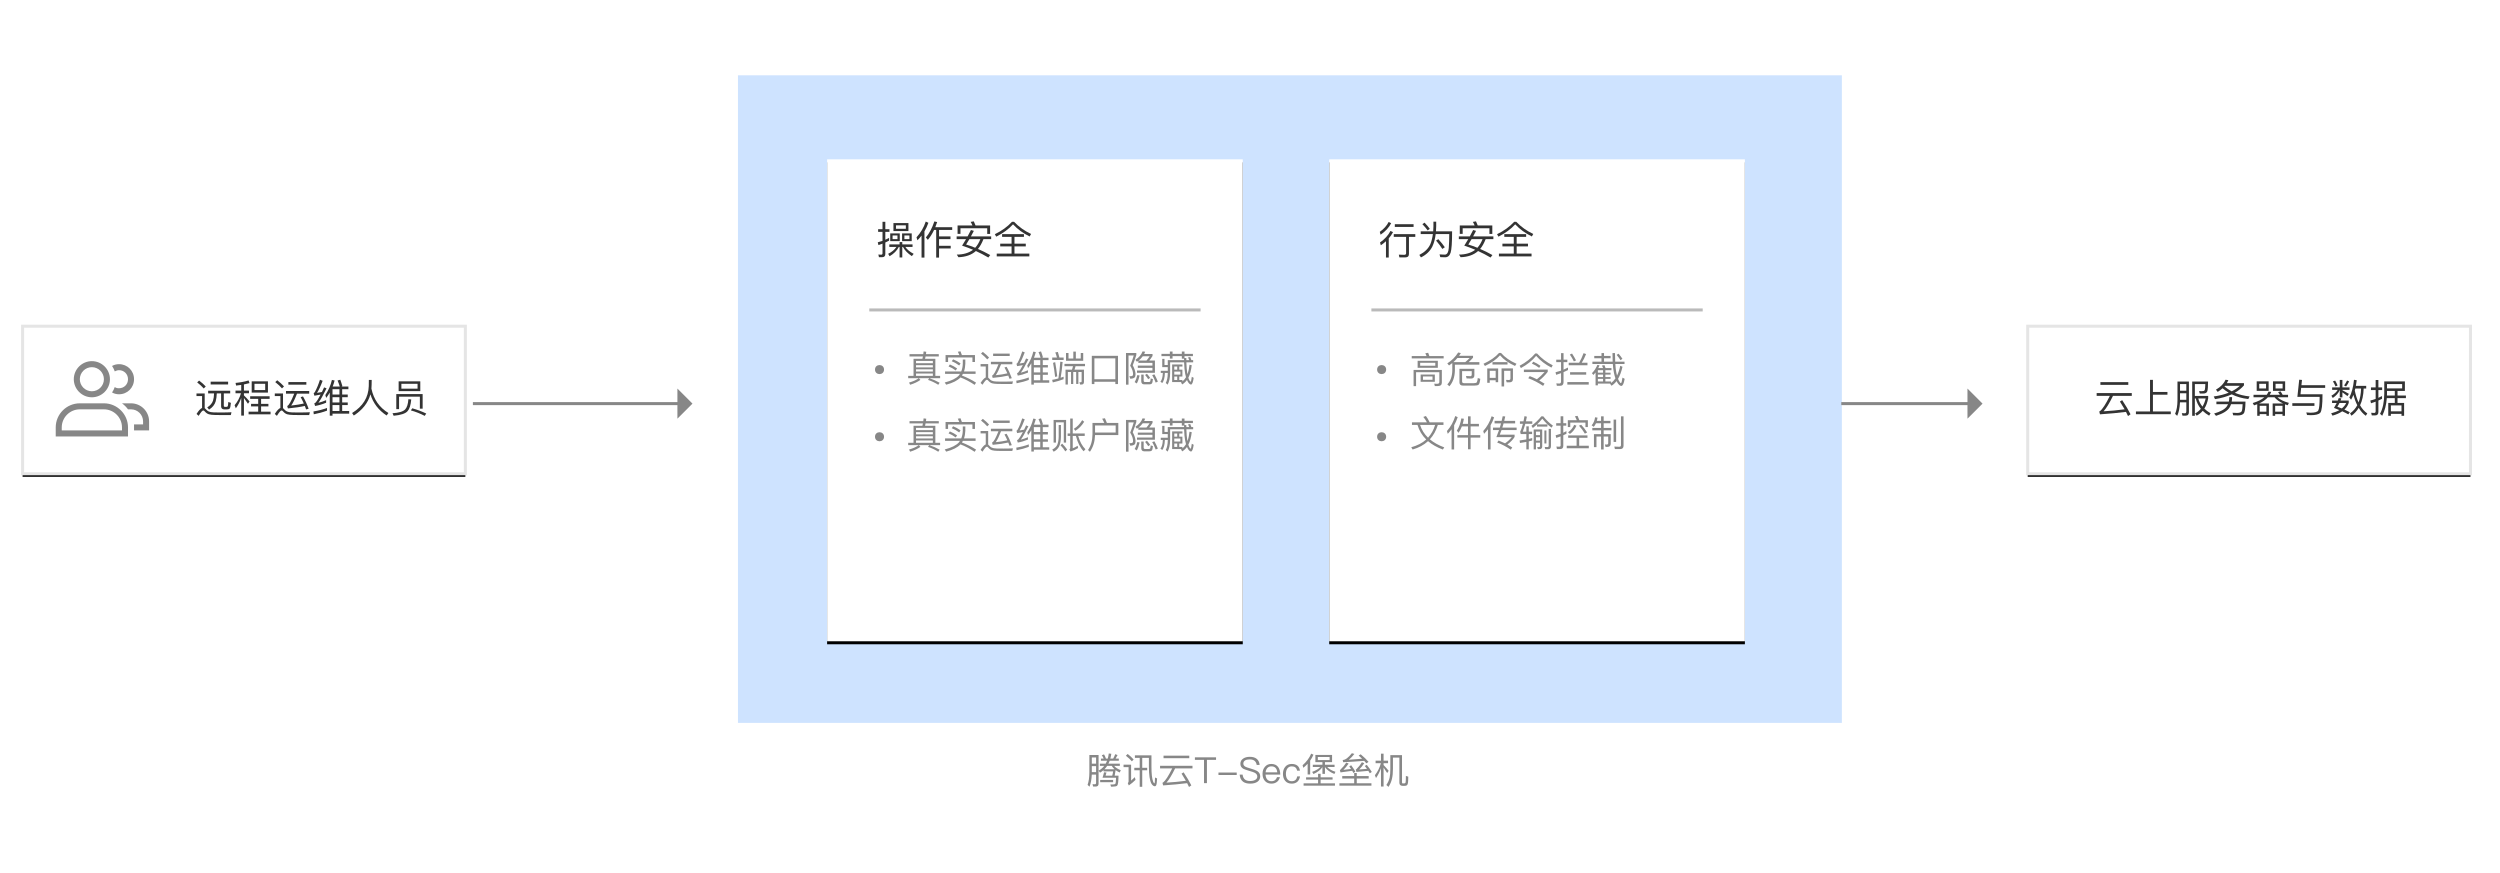<?xml version="1.0" encoding="UTF-8"?>
<svg width="830px" height="290px" viewBox="0 0 830 290" version="1.1" xmlns="http://www.w3.org/2000/svg" xmlns:xlink="http://www.w3.org/1999/xlink">
    <title>（堡垒机）互联网+业务-转曲@1x</title>
    <defs>
        <rect id="path-1" x="0.5" y="0.5" width="147" height="49"></rect>
        <filter x="-4.4%" y="-11.2%" width="108.8%" height="126.5%" filterUnits="objectBoundingBox" id="filter-2">
            <feOffset dx="0" dy="1" in="SourceAlpha" result="shadowOffsetOuter1"></feOffset>
            <feGaussianBlur stdDeviation="2" in="shadowOffsetOuter1" result="shadowBlurOuter1"></feGaussianBlur>
            <feColorMatrix values="0 0 0 0 0   0 0 0 0 0   0 0 0 0 0  0 0 0 0.3 0" type="matrix" in="shadowBlurOuter1"></feColorMatrix>
        </filter>
        <rect id="path-3" x="0.5" y="0.5" width="147" height="49"></rect>
        <filter x="-4.4%" y="-11.2%" width="108.8%" height="126.5%" filterUnits="objectBoundingBox" id="filter-4">
            <feOffset dx="0" dy="1" in="SourceAlpha" result="shadowOffsetOuter1"></feOffset>
            <feGaussianBlur stdDeviation="2" in="shadowOffsetOuter1" result="shadowBlurOuter1"></feGaussianBlur>
            <feColorMatrix values="0 0 0 0 0   0 0 0 0 0   0 0 0 0 0  0 0 0 0.3 0" type="matrix" in="shadowBlurOuter1"></feColorMatrix>
        </filter>
        <rect id="path-5" x="0" y="0" width="138" height="160"></rect>
        <filter x="-4.7%" y="-3.4%" width="109.4%" height="108.1%" filterUnits="objectBoundingBox" id="filter-6">
            <feOffset dx="0" dy="1" in="SourceAlpha" result="shadowOffsetOuter1"></feOffset>
            <feGaussianBlur stdDeviation="2" in="shadowOffsetOuter1" result="shadowBlurOuter1"></feGaussianBlur>
            <feColorMatrix values="0 0 0 0 0   0 0 0 0 0   0 0 0 0 0  0 0 0 0.3 0" type="matrix" in="shadowBlurOuter1"></feColorMatrix>
        </filter>
        <rect id="path-7" x="0" y="0" width="138" height="160"></rect>
        <filter x="-4.7%" y="-3.4%" width="109.4%" height="108.1%" filterUnits="objectBoundingBox" id="filter-8">
            <feOffset dx="0" dy="1" in="SourceAlpha" result="shadowOffsetOuter1"></feOffset>
            <feGaussianBlur stdDeviation="2" in="shadowOffsetOuter1" result="shadowBlurOuter1"></feGaussianBlur>
            <feColorMatrix values="0 0 0 0 0   0 0 0 0 0   0 0 0 0 0  0 0 0 0.3 0" type="matrix" in="shadowBlurOuter1"></feColorMatrix>
        </filter>
    </defs>
    <g id="（堡垒机）互联网+业务-转曲" stroke="none" stroke-width="1" fill="none" fill-rule="evenodd">
        <g id="编组-2" transform="translate(7, 25)">
            <g id="aa551088a366a539b6ef19b33ff68a34">
                <g id="编组" transform="translate(0, 82.8)">
                    <g id="矩形">
                        <use fill="black" fill-opacity="1" filter="url(#filter-2)" xlink:href="#path-1"></use>
                        <use fill="#FFFFFF" fill-rule="evenodd" xlink:href="#path-1"></use>
                    </g>
                    <path d="M147,1 L147,49 L1,49 L1,1 L147,1 M148,0 L5.32907052e-15,0 L5.32907052e-15,50 L148,50 L148,0 L148,0 Z" id="形状" fill="#E5E5E5" fill-rule="nonzero"></path>
                </g>
                <rect id="矩形" fill="#CEE3FF" fill-rule="nonzero" x="238" y="0" width="366.5" height="215"></rect>
                <polygon id="路径" fill="#878787" points="217.9 114 222.9 109 217.9 104"></polygon>
                <line x1="219.9" y1="109" x2="150" y2="109" id="路径" stroke="#878787"></line>
                <polygon id="路径" fill="#878787" points="646.2 114 651.2 109 646.2 104"></polygon>
                <line x1="648.2" y1="109" x2="604.3" y2="109" id="路径" stroke="#878787"></line>
                <g id="编组" transform="translate(58.23, 101.075)" fill="#333333" fill-rule="nonzero">
                    <path d="M6.136,11.7 C5.304,11.687 4.641,11.609 4.121,11.466 C3.614,11.311 3.159,10.986 2.756,10.518 C2.587,10.296 2.418,10.193 2.262,10.193 C1.95,10.193 1.443,10.791 0.728,11.987 L0.026,11.35 C0.715,10.257 1.326,9.594 1.859,9.361 L1.859,5.409 L-1.42108547e-14,5.409 L-1.42108547e-14,4.551 L2.73,4.551 L2.73,9.413 C2.834,9.491 2.938,9.595 3.042,9.712 C3.354,10.089 3.679,10.362 4.043,10.531 C4.433,10.713 5.018,10.817 5.772,10.843 C6.448,10.857 7.293,10.869 8.294,10.869 C8.905,10.869 9.529,10.856 10.166,10.843 C10.79,10.83 11.284,10.818 11.622,10.791 L11.401,11.728 L8.424,11.728 C7.722,11.727 6.955,11.713 6.136,11.7 Z M3.081,2.236 L2.405,2.898 C1.885,2.274 1.157,1.611 0.234,0.883 L0.871,0.272 C1.742,0.923 2.483,1.586 3.081,2.236 Z M11.193,3.64 L11.193,4.537 L9.074,4.537 L9.074,8.632 C9.074,8.866 9.191,8.996 9.451,8.996 L9.945,8.996 C10.101,8.996 10.218,8.957 10.309,8.879 C10.439,8.775 10.53,8.268 10.569,7.384 L11.427,7.67 C11.349,8.723 11.206,9.347 11.024,9.555 C10.868,9.738 10.569,9.841 10.153,9.841 L9.165,9.841 C8.84,9.841 8.593,9.737 8.424,9.555 C8.255,9.361 8.177,9.114 8.177,8.827 L8.177,4.537 L6.747,4.537 C6.708,5.564 6.578,6.448 6.37,7.189 C6.045,8.293 5.317,9.204 4.173,9.918 L3.575,9.177 C4.537,8.579 5.174,7.851 5.486,6.967 C5.694,6.304 5.811,5.498 5.837,4.536 L3.874,4.536 L3.874,3.639 L11.193,3.639 L11.193,3.64 Z M10.504,0.649 L10.504,1.559 L4.706,1.559 L4.706,0.649 L10.504,0.649 Z" id="形状"></path>
                    <path d="M14.859,3.601 L14.859,1.716 C14.313,1.794 13.741,1.872 13.156,1.937 L12.974,1.053 C14.599,0.897 16.042,0.624 17.29,0.234 L17.615,1.119 C17.03,1.288 16.406,1.431 15.756,1.56 L15.756,3.601 L17.434,3.601 L17.434,4.498 L15.756,4.498 L15.756,5.186 C16.367,5.785 16.991,6.46 17.615,7.202 L17.095,7.982 C16.574,7.175 16.119,6.526 15.755,6.044 L15.755,11.907 L14.859,11.907 L14.859,6.044 C14.404,7.318 13.806,8.462 13.065,9.489 L12.662,8.449 C13.65,7.292 14.352,5.979 14.768,4.497 L12.96,4.497 L12.96,3.6 L14.859,3.6 L14.859,3.601 Z M24.284,5.486 L24.284,6.343 L21.45,6.343 L21.45,8.007 L23.882,8.007 L23.882,8.853 L21.45,8.853 L21.45,10.608 L24.596,10.608 L24.596,11.492 L17.302,11.492 L17.302,10.608 L20.488,10.608 L20.488,8.853 L18.122,8.853 L18.122,8.007 L20.488,8.007 L20.488,6.343 L17.823,6.343 L17.823,5.486 L24.284,5.486 Z M23.725,0.52 L23.725,4.278 L18.33,4.278 L18.33,0.52 L23.725,0.52 Z M22.815,1.352 L19.253,1.352 L19.253,3.432 L22.815,3.432 L22.815,1.352 Z" id="形状"></path>
                    <path d="M32.123,11.7 C31.305,11.687 30.628,11.609 30.108,11.466 C29.614,11.311 29.159,10.986 28.755,10.518 C28.586,10.296 28.417,10.193 28.261,10.193 C27.949,10.193 27.429,10.791 26.701,11.987 L25.999,11.35 C26.701,10.257 27.312,9.594 27.858,9.361 L27.858,5.409 L26,5.409 L26,4.551 L28.73,4.551 L28.73,9.426 C28.834,9.504 28.924,9.595 29.029,9.712 C29.341,10.089 29.666,10.362 30.03,10.531 C30.42,10.713 31.005,10.817 31.759,10.843 C32.435,10.857 33.267,10.869 34.268,10.869 C34.892,10.869 35.529,10.856 36.179,10.843 C36.803,10.83 37.297,10.818 37.648,10.791 L37.414,11.728 L34.398,11.728 C33.696,11.727 32.942,11.713 32.123,11.7 Z M29.054,2.21 L28.392,2.873 C27.845,2.223 27.105,1.534 26.156,0.779 L26.805,0.169 C27.69,0.857 28.444,1.534 29.054,2.21 Z M37.427,3.73 L37.427,4.627 L33.37,4.627 C32.655,6.473 32.018,7.786 31.446,8.566 C33.136,8.383 34.527,8.15 35.633,7.889 C35.321,7.161 34.97,6.459 34.593,5.784 L35.36,5.537 C36.062,6.733 36.686,8.098 37.232,9.632 L36.4,9.854 C36.27,9.451 36.127,9.061 35.971,8.697 C34.54,9.035 32.668,9.308 30.355,9.529 L30.121,8.71 C30.667,8.554 31.434,7.189 32.448,4.628 L29.718,4.628 L29.718,3.731 L37.427,3.731 L37.427,3.73 Z M36.478,0.779 L36.478,1.637 L30.511,1.637 L30.511,0.779 L36.478,0.779 Z" id="形状"></path>
                    <path d="M43.341,10.257 C42.054,10.751 40.585,11.154 38.947,11.466 L38.83,10.53 C40.546,10.244 42.054,9.854 43.341,9.36 L43.341,10.257 L43.341,10.257 Z M41.885,0.351 C41.275,2.015 40.651,3.354 40.027,4.355 C40.56,4.278 41.106,4.186 41.652,4.07 C41.885,3.576 42.12,3.069 42.367,2.536 L43.186,2.848 C42.093,5.084 41.197,6.683 40.482,7.646 C41.339,7.437 42.185,7.152 43.043,6.775 L43.043,7.632 C41.77,8.153 40.547,8.516 39.377,8.711 L39.117,7.853 C39.286,7.789 39.429,7.698 39.546,7.593 C40.001,7.073 40.561,6.176 41.21,4.928 C40.534,5.058 39.845,5.188 39.143,5.305 L38.91,4.448 C39.053,4.383 39.182,4.265 39.3,4.096 C39.95,2.9 40.509,1.535 40.99,0.001 L41.885,0.351 Z M45.162,11.935 L44.252,11.935 L44.252,4.251 C43.889,4.875 43.498,5.46 43.069,6.032 L42.783,5.083 C43.81,3.549 44.538,1.885 44.967,0.064 L45.864,0.247 C45.682,0.949 45.474,1.611 45.214,2.262 L47.58,2.262 C47.372,1.574 47.125,0.897 46.84,0.247 L47.749,1.42108547e-14 C48.035,0.779 48.27,1.481 48.438,2.132 L48.087,2.262 L50.44,2.262 L50.44,3.146 L48.373,3.146 L48.373,4.915 L50.22,4.915 L50.22,5.786 L48.373,5.786 L48.373,7.554 L50.22,7.554 L50.22,8.412 L48.373,8.412 L48.373,10.388 L50.7,10.388 L50.7,11.259 L45.162,11.259 L45.162,11.935 Z M45.162,3.146 L45.162,4.915 L47.463,4.915 L47.463,3.146 L45.162,3.146 Z M45.162,7.553 L47.463,7.553 L47.463,5.785 L45.162,5.785 L45.162,7.553 Z M45.162,10.387 L47.463,10.387 L47.463,8.411 L45.162,8.411 L45.162,10.387 Z" id="形状"></path>
                    <path d="M58.084,2.951 C58.813,6.487 60.697,9.191 63.727,11.05 L63.116,11.869 C60.464,10.127 58.67,7.787 57.747,4.848 C56.967,7.682 55.121,10.023 52.235,11.881 L51.663,11.049 C55.238,8.853 57.084,5.875 57.201,2.131 C57.214,1.247 57.227,0.558 57.227,0.064 L58.176,0.064 C58.175,1.183 58.136,2.145 58.084,2.951 Z" id="路径"></path>
                    <path d="M71.305,6.539 C71.122,8.45 70.72,9.737 70.096,10.413 C69.419,11.219 67.872,11.739 65.454,11.96 L65.09,11.115 C67.196,10.985 68.601,10.569 69.289,9.854 C69.888,9.191 70.251,8.06 70.355,6.46 L71.305,6.539 Z M75.088,9.607 L74.164,9.607 L74.164,5.616 L67.261,5.616 L67.261,9.762 L66.338,9.762 L66.338,4.757 L75.088,4.757 L75.088,9.607 Z M74.308,0.52 L74.308,3.784 L67.119,3.784 L67.119,0.52 L74.308,0.52 Z M73.398,1.352 L68.029,1.352 L68.029,2.964 L73.398,2.964 L73.398,1.352 Z M76.284,11.219 L75.777,11.999 C74.282,11.219 72.748,10.621 71.175,10.179 L71.643,9.478 C73.333,9.958 74.88,10.543 76.284,11.219 Z" id="形状"></path>
                </g>
                <g id="编组" transform="translate(11.5, 94.9)" fill="#878787" fill-rule="nonzero">
                    <path d="M12,2 C14.2,2 16,3.8 16,6 C16,8.2 14.2,10 12,10 C9.8,10 8,8.2 8,6 C8,3.8 9.8,2 12,2 M12,0 C8.7,0 6,2.7 6,6 C6,9.3 8.7,12 12,12 C15.3,12 18,9.3 18,6 C18,2.7 15.3,0 12,0 L12,0 Z" id="形状"></path>
                    <path d="M16,16 C19.3,16 22,18.7 22,22 L22,23 L2,23 L2,22 C2,18.7 4.7,16 8,16 L16,16 M16,14 L8,14 C3.6,14 0,17.6 0,22 L0,25 L24,25 L24,22 C24,17.6 20.4,14 16,14 L16,14 Z" id="形状"></path>
                    <path d="M25,14 L22,14 C22.8,14.6 23.4,15.2 24,16 L25,16 C27.2,16 29,17.8 29,20 L29,21 L26,21 C26,21.3 26,21.7 26,22 L26,23 L31,23 L31,20 C31,16.7 28.3,14 25,14 Z" id="路径"></path>
                    <path d="M21,1 C20.2,1 19.4,1.2 18.7,1.6 C19.1,2.2 19.4,2.8 19.6,3.4 C20,3.2 20.5,3 21,3 C22.7,3 24,4.3 24,6 C24,7.7 22.7,9 21,9 C20.5,9 20,8.9 19.6,8.6 C19.4,9.2 19.1,9.8 18.7,10.4 C19.4,10.8 20.2,11 21,11 C23.8,11 26,8.8 26,6 C26,3.2 23.8,1 21,1 Z" id="路径"></path>
                </g>
                <g id="编组" transform="translate(665.7, 82.8)">
                    <g id="矩形">
                        <use fill="black" fill-opacity="1" filter="url(#filter-4)" xlink:href="#path-3"></use>
                        <use fill="#FFFFFF" fill-rule="evenodd" xlink:href="#path-3"></use>
                    </g>
                    <path d="M147,1 L147,49 L1,49 L1,1 L147,1 M148,0 L0,0 L0,50 L148,50 L148,0 L148,0 Z" id="形状" fill="#E5E5E5" fill-rule="nonzero"></path>
                </g>
                <g id="编组" transform="translate(689.089, 101.061)" fill="#333333" fill-rule="nonzero">
                    <path d="M11.662,4.434 L11.662,5.37 L5.422,5.37 C4.226,7.828 3.173,9.53 2.288,10.493 C4.629,10.362 6.956,10.141 9.282,9.83 C8.814,8.998 8.295,8.14 7.722,7.256 L8.476,6.788 C9.672,8.582 10.595,10.155 11.246,11.48 L10.414,12.065 C10.206,11.61 9.984,11.156 9.737,10.687 C7.098,11.025 4.225,11.286 1.105,11.494 L0.858,10.545 C0.962,10.519 1.027,10.48 1.079,10.454 C1.911,9.83 3.017,8.14 4.382,5.37 L0,5.37 L0,4.434 L11.662,4.434 Z M10.504,0.807 L10.504,1.717 L1.247,1.717 L1.247,0.807 L10.504,0.807 Z" id="形状"></path>
                    <polygon id="路径" points="18.681 0.053 18.681 4.07 23.504 4.07 23.504 4.98 18.681 4.98 18.681 10.544 24.61 10.544 24.61 11.454 13.039 11.454 13.039 10.544 17.72 10.544 17.72 0.053"></polygon>
                    <path d="M26.741,12 L26.04,11.35 C26.56,10.18 26.819,8.672 26.833,6.852 L26.833,0.612 L30.629,0.612 L30.629,10.753 C30.629,11.533 30.265,11.936 29.537,11.936 L28.497,11.936 L28.275,11.104 C28.639,11.13 28.964,11.157 29.276,11.157 C29.601,11.157 29.77,10.923 29.77,10.455 L29.77,7.517 L27.665,7.517 C27.586,9.335 27.274,10.83 26.741,12 Z M29.77,1.456 L27.677,1.456 L27.677,3.653 L29.77,3.653 L29.77,1.456 Z M27.677,6.67 L29.77,6.67 L29.77,4.499 L27.677,4.499 L27.677,6.67 Z M32.604,11.988 L31.72,11.988 L31.72,0.599 L36.986,0.599 C36.986,2.211 36.908,3.277 36.752,3.797 C36.596,4.33 36.115,4.603 35.296,4.603 L34.243,4.603 L33.996,3.797 C34.217,3.797 34.503,3.81 34.867,3.81 C35.179,3.81 35.399,3.784 35.555,3.745 C35.711,3.693 35.828,3.563 35.907,3.368 C35.998,3.083 36.05,2.445 36.076,1.457 L32.604,1.457 L32.604,5.396 L37.025,5.396 L37.025,6.189 C36.778,7.528 36.348,8.672 35.751,9.608 C36.336,10.18 37.025,10.687 37.818,11.142 L37.349,11.935 C36.517,11.455 35.815,10.921 35.217,10.336 C34.645,10.999 33.982,11.532 33.202,11.948 L32.708,11.193 C33.449,10.791 34.073,10.284 34.593,9.66 C33.761,8.645 33.202,7.502 32.916,6.227 L32.604,6.227 L32.604,11.988 L32.604,11.988 Z M35.126,8.932 C35.607,8.152 35.958,7.255 36.192,6.228 L33.721,6.228 C33.996,7.229 34.463,8.126 35.126,8.932 Z" id="形状"></path>
                    <path d="M43.732,0.144 C43.589,0.495 43.42,0.82 43.238,1.132 L48.907,1.132 L48.907,1.886 C48.075,2.848 47.06,3.667 45.865,4.343 C47.334,4.967 48.971,5.369 50.779,5.552 L50.349,6.423 C48.295,6.189 46.462,5.669 44.85,4.862 C43.264,5.591 41.405,6.124 39.299,6.448 L38.869,5.564 C40.755,5.304 42.405,4.888 43.836,4.316 C43.107,3.887 42.432,3.393 41.808,2.847 C41.314,3.288 40.781,3.692 40.183,4.056 L39.611,3.302 C41.172,2.405 42.237,1.313 42.784,0.013 L43.732,0.144 Z M44.967,5.799 C44.967,6.319 44.915,6.813 44.837,7.28 L49.413,7.28 C49.387,9.477 49.192,10.791 48.814,11.219 C48.437,11.648 47.788,11.869 46.865,11.869 C46.449,11.869 45.941,11.843 45.344,11.817 L45.11,10.971 L46.644,11.036 C47.424,11.022 47.906,10.853 48.114,10.542 C48.308,10.23 48.426,9.424 48.465,8.124 L44.617,8.124 C44.513,8.462 44.37,8.787 44.201,9.099 C43.538,10.269 42.016,11.245 39.625,11.998 L39.001,11.23 C41.133,10.606 42.55,9.813 43.226,8.865 C43.382,8.631 43.525,8.384 43.629,8.124 L39.755,8.124 L39.755,7.278 L43.889,7.278 C43.993,6.81 44.045,6.316 44.045,5.797 L44.967,5.797 L44.967,5.799 Z M47.567,2.016 L42.601,2.016 L42.432,2.224 C43.161,2.861 43.966,3.407 44.837,3.862 C45.89,3.342 46.8,2.718 47.567,2.016 Z" id="形状"></path>
                    <path d="M56.459,5.006 C56.706,4.668 56.9,4.317 57.057,3.952 L57.954,4.044 C57.824,4.382 57.654,4.693 57.473,5.006 L60.827,5.006 C60.644,4.681 60.45,4.382 60.242,4.121 L61.035,3.861 C61.307,4.225 61.542,4.602 61.75,5.006 L63.544,5.006 L63.544,5.838 L60.034,5.838 C60.879,6.617 62.139,7.242 63.817,7.696 L63.44,8.49 C63.115,8.386 62.816,8.268 62.53,8.165 L62.53,11.987 L61.698,11.987 L61.698,11.427 L59.266,11.427 L59.266,11.987 L58.434,11.987 L58.434,7.891 L61.906,7.891 C60.658,7.319 59.696,6.63 59.046,5.837 L56.849,5.837 C56.121,6.669 55.146,7.345 53.924,7.891 L57.187,7.891 L57.187,11.987 L56.355,11.987 L56.355,11.427 L54.132,11.427 L54.132,11.987 L53.313,11.987 L53.313,8.151 C52.962,8.281 52.611,8.398 52.247,8.515 L51.818,7.748 C53.482,7.254 54.756,6.616 55.667,5.837 L52.078,5.837 L52.078,5.005 L56.459,5.005 L56.459,5.006 Z M57.096,0.547 L57.096,3.705 L53.131,3.705 L53.131,0.547 L57.096,0.547 Z M56.238,1.353 L53.976,1.353 L53.976,2.913 L56.238,2.913 L56.238,1.353 Z M56.355,10.622 L56.355,8.672 L54.132,8.672 L54.132,10.622 L56.355,10.622 Z M62.582,0.547 L62.582,3.705 L58.539,3.705 L58.539,0.547 L62.582,0.547 Z M61.699,10.622 L61.699,8.672 L59.267,8.672 L59.267,10.622 L61.699,10.622 Z M61.738,1.353 L59.397,1.353 L59.397,2.913 L61.738,2.913 L61.738,1.353 Z" id="形状"></path>
                    <path d="M72.306,7.801 L72.306,8.697 L64.961,8.697 L64.961,7.801 L72.306,7.801 Z M68.172,0.078 L67.989,1.82 L75.868,1.82 L75.868,2.717 L67.898,2.717 L67.677,4.836 L74.984,4.836 C74.984,8.372 74.737,10.413 74.243,10.972 C73.762,11.505 72.722,11.779 71.136,11.779 C70.72,11.779 70.291,11.753 69.849,11.726 L69.602,10.869 C70.239,10.921 70.681,10.96 70.941,10.96 C72.411,10.96 73.295,10.713 73.581,10.219 C73.88,9.686 74.036,8.178 74.036,5.708 L66.639,5.708 L67.25,0 L68.172,0.078 Z" id="形状"></path>
                    <path d="M81.237,6.201 C81.146,6.448 81.055,6.682 80.977,6.917 L83.694,6.917 L83.694,7.684 C83.409,8.542 82.927,9.284 82.252,9.908 C82.876,10.193 83.474,10.479 84.046,10.792 L83.539,11.52 C82.967,11.182 82.304,10.832 81.537,10.494 C80.679,11.092 79.599,11.573 78.3,11.936 L77.858,11.157 C78.924,10.871 79.847,10.519 80.601,10.091 C80.029,9.844 79.431,9.597 78.794,9.362 C79.132,8.791 79.431,8.258 79.69,7.737 L78.156,7.737 L78.156,6.919 L80.054,6.919 C80.171,6.633 80.275,6.359 80.366,6.1 L81.237,6.201 Z M80.717,2.549 L80.717,0.066 L81.588,0.066 L81.588,2.549 L83.954,2.549 L83.954,3.367 L81.588,3.367 L81.588,3.511 C82.29,3.862 83.018,4.265 83.746,4.707 L83.265,5.435 C82.616,4.915 82.056,4.499 81.588,4.187 L81.588,5.877 L80.717,5.877 L80.717,3.406 C80.288,4.433 79.508,5.317 78.39,6.071 L77.935,5.317 C78.936,4.732 79.638,4.083 80.028,3.367 L78.182,3.367 L78.182,2.549 L80.717,2.549 L80.717,2.549 Z M79.989,1.925 L79.313,2.237 C79.041,1.6 78.754,1.041 78.442,0.548 L79.183,0.301 C79.495,0.807 79.755,1.353 79.989,1.925 Z M82.849,7.736 L80.613,7.736 C80.405,8.178 80.172,8.594 79.911,8.984 C80.432,9.167 80.926,9.348 81.393,9.544 C82.043,9.023 82.538,8.412 82.849,7.736 Z M83.811,0.573 C83.551,1.145 83.226,1.704 82.81,2.251 L82.147,1.912 C82.563,1.353 82.901,0.808 83.135,0.262 L83.811,0.573 Z M85.242,5.032 C85.008,5.631 84.748,6.164 84.474,6.632 L83.889,5.917 C84.657,4.461 85.176,2.497 85.436,0.027 L86.346,0.183 C86.268,0.846 86.164,1.47 86.06,2.041 L89.493,2.041 L89.493,2.938 L88.647,2.938 C88.583,5.109 88.179,6.968 87.452,8.502 C88.128,9.672 88.921,10.569 89.857,11.206 L89.349,11.973 C88.44,11.324 87.66,10.439 87.009,9.347 C86.385,10.387 85.579,11.258 84.604,11.96 L84.124,11.18 C85.138,10.478 85.931,9.581 86.529,8.476 C86.021,7.476 85.592,6.332 85.242,5.032 Z M85.697,3.615 C86.021,5.136 86.437,6.449 86.958,7.542 C87.465,6.229 87.738,4.694 87.79,2.939 L85.866,2.939 L85.697,3.615 Z" id="形状"></path>
                    <path d="M91.338,11.857 L91.143,10.973 C91.481,11.012 91.819,11.038 92.131,11.038 C92.456,11.038 92.625,10.843 92.625,10.478 L92.625,7.293 C92.104,7.487 91.598,7.67 91.091,7.826 L90.857,6.916 C91.456,6.772 92.053,6.591 92.626,6.383 L92.626,3.445 L91.065,3.445 L91.065,2.549 L92.626,2.549 L92.626,0.092 L93.536,0.092 L93.536,2.549 L94.784,2.549 L94.784,3.445 L93.536,3.445 L93.536,6.007 C93.952,5.824 94.354,5.63 94.745,5.422 L94.745,6.345 C94.342,6.553 93.938,6.735 93.536,6.917 L93.536,10.713 C93.536,11.467 93.172,11.857 92.443,11.857 L91.338,11.857 L91.338,11.857 Z M94.809,11.974 L94.081,11.325 C95.004,9.608 95.472,7.373 95.484,4.642 L95.484,0.573 L102.336,0.573 L102.336,3.732 L99.892,3.732 L99.892,5.266 L102.674,5.266 L102.674,6.111 L99.892,6.111 L99.892,7.711 L102.077,7.711 L102.077,11.975 L101.206,11.975 L101.206,11.338 L97.683,11.338 L97.683,11.975 L96.811,11.975 L96.811,7.711 L98.982,7.711 L98.982,6.111 L96.331,6.111 C96.174,8.334 95.667,10.285 94.809,11.974 Z M96.395,3.732 L96.395,4.642 C96.395,4.85 96.382,5.058 96.382,5.266 L98.982,5.266 L98.982,3.732 L96.395,3.732 L96.395,3.732 Z M96.395,1.444 L96.395,2.887 L101.426,2.887 L101.426,1.444 L96.395,1.444 Z M101.206,10.505 L101.206,8.542 L97.683,8.542 L97.683,10.505 L101.206,10.505 Z" id="形状"></path>
                </g>
                <g id="编组" transform="translate(267.6, 27.9)">
                    <g id="矩形">
                        <use fill="black" fill-opacity="1" filter="url(#filter-6)" xlink:href="#path-5"></use>
                        <use fill="#FFFFFF" fill-rule="evenodd" xlink:href="#path-5"></use>
                    </g>
                    <g transform="translate(14, 49.5)" fill="#BABABA" fill-rule="nonzero" id="路径">
                        <polygon points="110 0 110 1 0 1 0 0"></polygon>
                    </g>
                    <g transform="translate(16.82, 20.587)" fill="#333333" fill-rule="nonzero" id="形状">
                        <path d="M3.757,6.409 C3.341,6.631 2.925,6.839 2.509,7.02 L2.509,10.842 C2.509,11.544 2.145,11.907 1.43,11.907 L0.39,11.907 L0.195,11.011 C0.507,11.05 0.819,11.075 1.105,11.075 C1.417,11.075 1.573,10.92 1.573,10.607 L1.573,7.409 C1.131,7.592 0.676,7.747 0.221,7.89 L5.68434189e-14,6.953 C0.546,6.823 1.066,6.667 1.573,6.485 L1.573,3.495 L0.117,3.495 L0.117,2.599 L1.573,2.599 L1.573,0.155 L2.509,0.155 L2.509,2.599 L3.874,2.599 L3.874,3.495 L2.509,3.495 L2.509,6.108 C2.925,5.913 3.341,5.705 3.757,5.484 L3.757,6.409 Z M3.835,8.503 L3.835,7.657 L7.241,7.657 L7.241,6.878 L8.138,6.878 L8.138,7.657 L11.544,7.657 L11.544,8.503 L9.152,8.503 C9.724,9.36 10.647,10.114 11.921,10.791 L11.31,11.545 C9.932,10.635 8.944,9.62 8.372,8.503 L8.138,8.503 L8.138,11.986 L7.241,11.986 L7.241,8.503 L6.981,8.503 C6.344,9.737 5.33,10.765 3.926,11.584 L3.445,10.777 C4.68,10.179 5.591,9.412 6.175,8.503 L3.835,8.503 Z M7.306,4.004 L7.306,6.578 L4.134,6.578 L4.134,4.004 L7.306,4.004 Z M6.539,4.681 L4.914,4.681 L4.914,5.903 L6.539,5.903 L6.539,4.681 Z M10.179,0.572 L10.179,3.224 L5.2,3.224 L5.2,0.572 L10.179,0.572 Z M9.321,1.314 L6.045,1.314 L6.045,2.484 L9.321,2.484 L9.321,1.314 Z M11.272,4.004 L11.272,6.578 L8.074,6.578 L8.074,4.004 L11.272,4.004 Z M10.504,4.681 L8.84,4.681 L8.84,5.903 L10.504,5.903 L10.504,4.681 Z"></path>
                        <path d="M13.169,6.292 L12.857,5.305 C14.261,3.784 15.288,2.041 15.925,0.066 L16.809,0.482 C16.458,1.496 16.016,2.445 15.496,3.329 L15.496,12.04 L14.534,12.04 L14.534,4.733 C14.118,5.278 13.663,5.799 13.169,6.292 Z M16.627,6.15 L15.964,5.357 C17.108,4.004 18.057,2.224 18.784,0.027 L19.721,0.235 C19.513,0.833 19.305,1.405 19.097,1.938 L24.713,1.938 L24.713,2.861 L20.345,2.861 L20.345,5.006 L24.141,5.006 L24.141,5.916 L20.345,5.916 L20.345,8.113 L24.219,8.113 L24.219,9.01 L20.345,9.01 L20.345,12.039 L19.396,12.039 L19.396,2.86 L18.694,2.86 C18.096,4.121 17.407,5.214 16.627,6.15 Z"></path>
                        <path d="M29.822,4.992 C30.213,4.277 30.59,3.575 30.94,2.873 L31.902,3.159 C31.564,3.809 31.239,4.42 30.927,4.992 L37.648,4.992 L37.648,5.902 L35.087,5.902 C34.554,7.28 33.942,8.359 33.254,9.165 C34.593,9.737 35.958,10.413 37.336,11.193 L36.712,12.012 C35.334,11.206 33.956,10.478 32.577,9.854 C31.122,11.154 29.197,11.831 26.779,11.908 L26.233,11.038 C28.443,11.024 30.251,10.491 31.629,9.438 C30.406,8.918 29.197,8.463 27.988,8.073 C28.456,7.345 28.898,6.617 29.314,5.902 L26.181,5.902 L26.181,4.992 L29.822,4.992 Z M37.297,4.173 L36.335,4.173 L36.335,2.288 L27.455,2.288 L27.455,4.16 L26.493,4.16 L26.493,1.378 L31.433,1.378 C31.251,0.937 31.056,0.546 30.835,0.183 L31.875,0 C32.083,0.416 32.277,0.871 32.46,1.378 L37.296,1.378 L37.296,4.173 L37.297,4.173 Z M29.328,7.696 C30.316,7.982 31.317,8.346 32.345,8.775 C33.047,8.008 33.619,7.046 34.061,5.902 L30.421,5.902 C30.03,6.578 29.666,7.177 29.328,7.696 Z"></path>
                        <path d="M45.24,0.144 C46.879,1.86 48.763,3.199 50.895,4.187 L50.427,5.019 C48.269,3.979 46.436,2.64 44.902,0.989 C43.485,2.562 41.627,3.927 39.325,5.084 L38.87,4.266 C41.158,3.161 43.057,1.783 44.564,0.145 L45.24,0.145 L45.24,0.144 Z M48.529,4.251 L48.529,5.148 L45.383,5.148 L45.383,7.41 L49.14,7.41 L49.14,8.307 L45.383,8.307 L45.383,10.713 L50.323,10.713 L50.323,11.636 L39.493,11.636 L39.493,10.713 L44.421,10.713 L44.421,8.308 L40.65,8.308 L40.65,7.411 L44.421,7.411 L44.421,5.149 L41.275,5.149 L41.275,4.252 L48.529,4.252 L48.529,4.251 Z"></path>
                    </g>
                    <g transform="translate(26.917, 63.734)" fill="#878787" fill-rule="nonzero" id="形状">
                        <path d="M5.014,0.949 L5.122,0.037 L5.997,0.157 C5.973,0.421 5.937,0.685 5.901,0.949 L10.159,0.949 L10.159,1.704 L5.769,1.704 C5.721,1.969 5.661,2.232 5.601,2.496 L9.019,2.496 L9.019,8.145 L10.602,8.145 L10.602,8.924 L7.028,8.924 C8.276,9.344 9.415,9.847 10.434,10.435 L9.99,11.119 C8.886,10.424 7.76,9.884 6.596,9.5 L6.98,8.925 L3.55,8.925 L4.054,9.5 C3.142,10.147 2.015,10.688 0.648,11.107 L0.288,10.376 C1.607,10.004 2.687,9.524 3.526,8.925 L0,8.925 L0,8.146 L1.775,8.146 L1.775,2.496 L4.725,2.496 C4.785,2.232 4.845,1.969 4.893,1.704 L0.443,1.704 L0.443,0.949 L5.014,0.949 L5.014,0.949 Z M8.192,3.947 L8.192,3.191 L2.603,3.191 L2.603,3.947 L8.192,3.947 Z M8.192,5.338 L8.192,4.607 L2.603,4.607 L2.603,5.338 L8.192,5.338 Z M8.192,6.717 L8.192,5.986 L2.603,5.986 L2.603,6.717 L8.192,6.717 Z M8.192,8.145 L8.192,7.377 L2.603,7.377 L2.603,8.145 L8.192,8.145 Z"></path>
                        <path d="M12.612,11.083 L12.133,10.352 C14.364,9.777 15.923,8.997 16.81,8.038 C16.954,7.87 17.074,7.69 17.194,7.498 L12.241,7.498 L12.241,6.683 L17.614,6.683 C17.926,5.94 18.093,5.088 18.13,4.141 L18.13,2.725 L18.97,2.725 L18.97,4.141 C18.934,5.088 18.79,5.94 18.526,6.683 L22.377,6.683 L22.377,7.498 L18.167,7.498 C18.059,7.69 17.951,7.87 17.843,8.038 C19.546,8.71 21.117,9.489 22.532,10.4 L22.064,11.144 C20.529,10.113 18.97,9.296 17.363,8.673 C16.39,9.704 14.807,10.507 12.612,11.083 Z M22.171,3.551 L21.331,3.551 L21.331,2.052 L13.248,2.052 L13.248,3.551 L12.409,3.551 L12.409,1.248 L16.967,1.248 C16.822,0.84 16.655,0.48 16.475,0.144 L17.363,0 C17.519,0.359 17.675,0.779 17.831,1.247 L22.173,1.247 L22.173,3.551 L22.171,3.551 Z M16.235,5.686 L15.791,6.37 C15.023,5.794 14.22,5.339 13.404,5.015 L13.836,4.368 C14.711,4.739 15.515,5.182 16.235,5.686 Z M17.386,4.019 L16.942,4.703 C16.138,4.103 15.311,3.636 14.471,3.3 L14.915,2.653 C15.815,3.023 16.642,3.479 17.386,4.019 Z"></path>
                        <path d="M29.686,10.831 C28.93,10.819 28.306,10.748 27.827,10.615 C27.371,10.471 26.952,10.172 26.58,9.74 C26.424,9.536 26.268,9.44 26.124,9.44 C25.836,9.44 25.356,9.992 24.685,11.095 L24.038,10.507 C24.685,9.499 25.25,8.888 25.753,8.672 L25.753,5.026 L24.038,5.026 L24.038,4.235 L26.557,4.235 L26.557,8.732 C26.653,8.804 26.737,8.888 26.833,8.996 C27.12,9.345 27.42,9.597 27.756,9.752 C28.116,9.92 28.655,10.016 29.352,10.04 C29.975,10.052 30.743,10.063 31.666,10.063 C32.242,10.063 32.829,10.051 33.429,10.04 C34.005,10.028 34.461,10.016 34.784,9.992 L34.568,10.855 L31.786,10.855 C31.137,10.855 30.441,10.843 29.686,10.831 Z M26.855,2.076 L26.244,2.688 C25.74,2.087 25.056,1.453 24.182,0.756 L24.782,0.193 C25.596,0.829 26.291,1.453 26.855,2.076 Z M34.578,3.479 L34.578,4.307 L30.837,4.307 C30.177,6.009 29.589,7.221 29.062,7.941 C30.622,7.773 31.905,7.557 32.924,7.317 C32.636,6.645 32.312,5.998 31.964,5.375 L32.672,5.146 C33.319,6.25 33.895,7.509 34.399,8.924 L33.631,9.128 C33.511,8.756 33.379,8.396 33.235,8.061 C31.916,8.373 30.188,8.624 28.053,8.829 L27.837,8.073 C28.341,7.928 29.049,6.67 29.984,4.307 L27.465,4.307 L27.465,3.479 L34.578,3.479 L34.578,3.479 Z M33.703,0.756 L33.703,1.548 L28.198,1.548 L28.198,0.756 L33.703,0.756 Z"></path>
                        <path d="M40.042,9.5 C38.854,9.956 37.499,10.328 35.988,10.615 L35.881,9.752 C37.464,9.488 38.855,9.129 40.042,8.673 L40.042,9.5 Z M38.699,0.361 C38.135,1.896 37.559,3.132 36.983,4.055 C37.475,3.983 37.979,3.899 38.483,3.79 C38.699,3.335 38.915,2.867 39.142,2.375 L39.898,2.663 C38.89,4.725 38.063,6.201 37.403,7.089 C38.195,6.897 38.974,6.633 39.766,6.285 L39.766,7.076 C38.59,7.556 37.463,7.892 36.383,8.072 L36.144,7.28 C36.299,7.22 36.431,7.136 36.54,7.041 C36.96,6.561 37.476,5.733 38.075,4.582 C37.451,4.702 36.815,4.822 36.168,4.93 L35.952,4.139 C36.084,4.078 36.204,3.971 36.312,3.815 C36.912,2.711 37.427,1.453 37.871,0.037 L38.699,0.361 Z M41.721,11.047 L40.882,11.047 L40.882,3.958 C40.546,4.534 40.186,5.074 39.79,5.602 L39.526,4.726 C40.473,3.311 41.145,1.776 41.541,0.097 L42.369,0.265 C42.201,0.912 42.009,1.524 41.769,2.123 L43.952,2.123 C43.76,1.487 43.532,0.864 43.268,0.265 L44.107,0.036 C44.372,0.756 44.587,1.403 44.743,2.004 L44.42,2.123 L46.591,2.123 L46.591,2.938 L44.684,2.938 L44.684,4.57 L46.387,4.57 L46.387,5.374 L44.684,5.374 L44.684,7.005 L46.387,7.005 L46.387,7.796 L44.684,7.796 L44.684,9.619 L46.83,9.619 L46.83,10.423 L41.721,10.423 L41.721,11.047 Z M41.721,2.939 L41.721,4.571 L43.844,4.571 L43.844,2.939 L41.721,2.939 Z M41.721,7.005 L43.844,7.005 L43.844,5.374 L41.721,5.374 L41.721,7.005 Z M41.721,9.62 L43.844,9.62 L43.844,7.797 L41.721,7.797 L41.721,9.62 Z"></path>
                        <path d="M51.599,9.26 C50.495,9.692 49.296,10.039 48.013,10.327 L47.797,9.475 C48.504,9.355 49.199,9.199 49.871,9.007 C50.159,7.256 50.363,5.408 50.495,3.442 L51.274,3.55 C51.13,5.433 50.902,7.172 50.615,8.779 C50.951,8.66 51.286,8.551 51.598,8.431 L51.598,9.26 L51.599,9.26 Z M49.392,2.076 C49.224,1.453 49.044,0.877 48.84,0.361 L49.703,0.217 C49.871,0.756 50.039,1.38 50.207,2.075 L51.61,2.075 L51.61,2.89 L47.82,2.89 L47.82,2.076 L49.392,2.076 Z M49.487,8.325 L48.78,8.505 C48.599,6.886 48.372,5.326 48.096,3.827 L48.803,3.599 C49.056,4.966 49.283,6.549 49.487,8.325 Z M58.71,4.163 L58.71,4.955 L55.557,4.955 C55.473,5.351 55.353,5.734 55.208,6.106 L58.362,6.106 L58.362,10.124 C58.362,10.724 58.11,11.023 57.607,11.023 L57.055,11.023 L56.851,10.244 L57.342,10.28 C57.498,10.28 57.582,10.172 57.582,9.956 L57.582,6.874 L56.503,6.874 L56.503,10.831 L55.772,10.831 L55.772,6.874 L54.8,6.874 L54.8,10.844 L54.069,10.844 L54.069,6.874 L53.013,6.874 L53.013,11.023 L52.234,11.023 L52.234,6.106 L54.369,6.106 C54.513,5.734 54.633,5.35 54.705,4.955 L51.886,4.955 L51.886,4.163 L58.71,4.163 L58.71,4.163 Z M57.295,0.565 L58.11,0.565 L58.11,3.155 L52.402,3.155 L52.402,0.565 L53.229,0.565 L53.229,2.4 L54.824,2.4 L54.824,0.097 L55.664,0.097 L55.664,2.4 L57.295,2.4 L57.295,0.565 L57.295,0.565 Z"></path>
                        <path d="M69.655,10.879 L68.779,10.879 L68.779,10.111 L61.823,10.111 L61.823,10.879 L60.96,10.879 L60.96,1.5 L69.655,1.5 L69.655,10.879 Z M68.779,9.272 L68.779,2.339 L61.823,2.339 L61.823,9.272 L68.779,9.272 L68.779,9.272 Z"></path>
                        <path d="M75.742,0.565 L75.742,1.249 C75.406,2.328 75.011,3.468 74.554,4.643 C75.13,5.71 75.442,6.682 75.49,7.545 C75.49,8.062 75.383,8.433 75.19,8.673 C74.902,8.948 74.411,9.093 73.715,9.105 L73.439,8.229 C73.619,8.253 73.775,8.278 73.907,8.278 C74.207,8.254 74.411,8.194 74.507,8.086 C74.603,7.979 74.663,7.798 74.663,7.546 C74.663,6.719 74.339,5.795 73.703,4.775 C74.207,3.528 74.602,2.388 74.891,1.381 L73.152,1.381 L73.152,11.083 L72.313,11.083 L72.313,0.565 L75.742,0.565 Z M76.834,8.037 C76.618,9.057 76.306,9.932 75.91,10.676 L75.19,10.22 C75.598,9.513 75.885,8.733 76.078,7.881 L76.834,8.037 Z M75.97,7.137 L75.97,6.393 L81.092,6.393 L81.092,5.494 L76.235,5.494 L76.235,4.751 L81.092,4.751 L81.092,3.84 L76.414,3.84 L76.414,3.144 C76.246,3.264 76.09,3.384 75.946,3.48 L75.442,2.821 C76.618,2.053 77.409,1.13 77.817,0.026 L78.68,0.134 C78.584,0.398 78.464,0.661 78.344,0.902 L81.126,0.902 L81.126,1.538 C80.767,2.138 80.395,2.641 80.035,3.073 L81.918,3.073 L81.918,7.138 L75.97,7.138 L75.97,7.137 Z M76.51,3.072 L79.113,3.072 C79.473,2.664 79.821,2.196 80.169,1.656 L77.878,1.656 C77.493,2.184 77.037,2.652 76.51,3.072 Z M78.357,10.975 C77.698,10.975 77.374,10.603 77.374,9.871 L77.374,7.736 L78.178,7.736 L78.178,9.691 C78.178,10.027 78.323,10.195 78.61,10.195 L79.906,10.195 C80.097,10.195 80.229,10.146 80.313,10.062 C80.409,9.943 80.469,9.583 80.517,8.995 L81.26,9.247 C81.189,10.062 81.044,10.555 80.853,10.747 C80.685,10.891 80.409,10.975 80.049,10.975 L78.357,10.975 Z M80.336,8.816 L79.689,9.272 C79.437,8.84 79.089,8.373 78.657,7.857 L79.269,7.461 C79.724,7.977 80.084,8.432 80.336,8.816 Z M82.891,10.063 L82.171,10.387 C81.811,9.451 81.427,8.612 81.008,7.893 L81.751,7.653 C82.183,8.409 82.555,9.212 82.891,10.063 Z"></path>
                        <path d="M86.879,0.84 L86.879,0.072 L87.767,0.072 L87.767,0.84 L90.849,0.84 L90.849,0.084 L91.737,0.084 L91.737,0.84 L94.531,0.84 L94.531,1.596 L91.737,1.596 L91.737,2.255 L92.348,2.255 L92.348,2.927 L93.308,2.927 C93.188,2.604 93.056,2.304 92.912,2.028 L93.643,1.908 C93.763,2.208 93.895,2.544 94.015,2.928 L94.615,2.928 L94.615,3.659 L92.36,3.659 C92.408,5.182 92.505,6.358 92.648,7.174 C92.672,7.318 92.696,7.449 92.72,7.57 C93.056,6.682 93.283,5.651 93.404,4.464 L94.135,4.62 C93.943,6.323 93.572,7.702 93.008,8.781 C93.079,9.021 93.152,9.225 93.236,9.393 C93.452,9.848 93.632,10.088 93.752,10.088 C93.896,10.076 94.04,9.536 94.16,8.457 L94.783,8.805 C94.579,10.292 94.279,11.035 93.895,11.035 C93.583,11.035 93.236,10.735 92.875,10.16 C92.756,9.968 92.659,9.764 92.563,9.524 C92.107,10.147 91.58,10.639 90.98,10.999 L90.572,10.352 L90.776,10.22 L87.634,10.22 L87.634,4.367 L91.052,4.367 L91.052,5.062 L89.996,5.062 L89.996,6.106 L91.039,6.106 L91.039,8.384 L89.996,8.384 L89.996,9.524 L91.052,9.524 L91.052,10.015 C91.507,9.631 91.904,9.163 92.24,8.6 C92.132,8.252 92.036,7.88 91.964,7.473 C91.773,6.49 91.652,5.218 91.605,3.659 L86.963,3.659 L86.963,7.317 C86.939,8.877 86.663,10.124 86.135,11.071 L85.512,10.508 C85.944,9.74 86.159,8.685 86.184,7.318 L86.184,7.186 L85.224,7.186 C85.176,8.793 84.876,9.909 84.348,10.544 L83.748,10.076 C84.228,9.548 84.492,8.589 84.54,7.185 L83.856,7.185 L83.856,6.465 L86.183,6.465 L86.183,5.254 L84.347,5.254 L84.347,2.52 L85.091,2.52 L85.091,4.535 L86.183,4.535 L86.183,2.928 L91.591,2.928 L91.591,2.436 L90.848,2.436 L90.848,1.596 L87.766,1.596 L87.766,2.423 L86.878,2.423 L86.878,1.596 L84.083,1.596 L84.083,0.84 L86.879,0.84 Z M88.342,5.062 L88.342,6.106 L89.314,6.106 L89.314,5.062 L88.342,5.062 Z M88.342,7.737 L90.369,7.737 L90.369,6.742 L88.342,6.742 L88.342,7.737 Z M88.342,9.524 L89.314,9.524 L89.314,8.384 L88.342,8.384 L88.342,9.524 Z"></path>
                    </g>
                    <g transform="translate(26.917, 85.963)" fill="#878787" fill-rule="nonzero" id="形状">
                        <path d="M5.014,0.948 L5.122,0.036 L5.997,0.156 C5.973,0.42 5.937,0.684 5.901,0.948 L10.159,0.948 L10.159,1.703 L5.769,1.703 C5.721,1.968 5.661,2.231 5.601,2.495 L9.019,2.495 L9.019,8.144 L10.602,8.144 L10.602,8.923 L7.028,8.923 C8.276,9.343 9.415,9.846 10.434,10.434 L9.99,11.118 C8.886,10.423 7.76,9.883 6.596,9.499 L6.98,8.924 L3.55,8.924 L4.054,9.499 C3.142,10.146 2.015,10.687 0.648,11.106 L0.288,10.375 C1.607,10.003 2.687,9.523 3.526,8.924 L0,8.924 L0,8.145 L1.775,8.145 L1.775,2.496 L4.725,2.496 C4.785,2.232 4.845,1.969 4.893,1.704 L0.443,1.704 L0.443,0.949 L5.014,0.949 L5.014,0.948 Z M8.192,3.946 L8.192,3.19 L2.603,3.19 L2.603,3.946 L8.192,3.946 Z M8.192,5.338 L8.192,4.607 L2.603,4.607 L2.603,5.338 L8.192,5.338 Z M8.192,6.717 L8.192,5.986 L2.603,5.986 L2.603,6.717 L8.192,6.717 Z M8.192,8.145 L8.192,7.377 L2.603,7.377 L2.603,8.145 L8.192,8.145 Z"></path>
                        <path d="M12.612,11.082 L12.133,10.351 C14.364,9.776 15.923,8.996 16.81,8.037 C16.954,7.869 17.074,7.689 17.194,7.497 L12.241,7.497 L12.241,6.682 L17.614,6.682 C17.926,5.939 18.093,5.087 18.13,4.14 L18.13,2.724 L18.97,2.724 L18.97,4.14 C18.934,5.087 18.79,5.939 18.526,6.682 L22.377,6.682 L22.377,7.497 L18.167,7.497 C18.059,7.689 17.951,7.869 17.843,8.037 C19.546,8.709 21.117,9.488 22.532,10.399 L22.064,11.143 C20.529,10.112 18.97,9.295 17.363,8.672 C16.39,9.703 14.807,10.507 12.612,11.082 Z M22.171,3.551 L21.331,3.551 L21.331,2.052 L13.248,2.052 L13.248,3.551 L12.409,3.551 L12.409,1.248 L16.967,1.248 C16.822,0.84 16.655,0.48 16.475,0.144 L17.363,1.42108547e-14 C17.519,0.359 17.675,0.779 17.831,1.247 L22.173,1.247 L22.173,3.551 L22.171,3.551 Z M16.235,5.686 L15.791,6.37 C15.023,5.794 14.22,5.339 13.404,5.015 L13.836,4.368 C14.711,4.738 15.515,5.182 16.235,5.686 Z M17.386,4.019 L16.942,4.703 C16.138,4.103 15.311,3.636 14.471,3.3 L14.915,2.653 C15.815,3.023 16.642,3.479 17.386,4.019 Z"></path>
                        <path d="M29.686,10.83 C28.93,10.818 28.306,10.747 27.827,10.614 C27.371,10.47 26.952,10.171 26.58,9.739 C26.424,9.535 26.268,9.439 26.124,9.439 C25.836,9.439 25.356,9.991 24.685,11.094 L24.038,10.506 C24.685,9.498 25.25,8.887 25.753,8.671 L25.753,5.025 L24.038,5.025 L24.038,4.234 L26.557,4.234 L26.557,8.731 C26.653,8.803 26.737,8.887 26.833,8.995 C27.12,9.344 27.42,9.596 27.756,9.751 C28.116,9.919 28.655,10.015 29.352,10.039 C29.975,10.051 30.743,10.062 31.666,10.062 C32.242,10.062 32.829,10.05 33.429,10.039 C34.005,10.027 34.461,10.015 34.784,9.991 L34.568,10.854 L31.786,10.854 C31.137,10.855 30.441,10.843 29.686,10.83 Z M26.855,2.075 L26.244,2.687 C25.74,2.086 25.056,1.452 24.182,0.755 L24.782,0.192 C25.596,0.828 26.291,1.452 26.855,2.075 Z M34.578,3.479 L34.578,4.307 L30.837,4.307 C30.177,6.009 29.589,7.221 29.062,7.941 C30.622,7.773 31.905,7.557 32.924,7.317 C32.636,6.645 32.312,5.998 31.964,5.375 L32.672,5.146 C33.319,6.25 33.895,7.509 34.399,8.924 L33.631,9.128 C33.511,8.756 33.379,8.396 33.235,8.061 C31.916,8.373 30.188,8.624 28.053,8.829 L27.837,8.073 C28.341,7.928 29.049,6.67 29.984,4.307 L27.465,4.307 L27.465,3.479 L34.578,3.479 L34.578,3.479 Z M33.703,0.756 L33.703,1.548 L28.198,1.548 L28.198,0.756 L33.703,0.756 Z"></path>
                        <path d="M40.042,9.499 C38.854,9.955 37.499,10.327 35.988,10.614 L35.881,9.751 C37.464,9.487 38.855,9.128 40.042,8.672 L40.042,9.499 Z M38.699,0.36 C38.135,1.895 37.559,3.131 36.983,4.054 C37.475,3.982 37.979,3.898 38.483,3.789 C38.699,3.334 38.915,2.866 39.142,2.374 L39.898,2.662 C38.89,4.724 38.063,6.2 37.403,7.088 C38.195,6.896 38.974,6.632 39.766,6.284 L39.766,7.075 C38.59,7.555 37.463,7.891 36.383,8.071 L36.144,7.279 C36.299,7.219 36.431,7.135 36.54,7.04 C36.96,6.56 37.476,5.732 38.075,4.581 C37.451,4.701 36.815,4.821 36.168,4.929 L35.952,4.138 C36.084,4.077 36.204,3.97 36.312,3.814 C36.912,2.71 37.427,1.452 37.871,0.036 L38.699,0.36 Z M41.721,11.047 L40.882,11.047 L40.882,3.958 C40.546,4.534 40.186,5.074 39.79,5.602 L39.526,4.726 C40.473,3.311 41.145,1.776 41.541,0.097 L42.369,0.265 C42.201,0.912 42.009,1.524 41.769,2.123 L43.952,2.123 C43.76,1.487 43.532,0.864 43.268,0.265 L44.107,0.036 C44.372,0.756 44.587,1.403 44.743,2.004 L44.42,2.123 L46.591,2.123 L46.591,2.938 L44.684,2.938 L44.684,4.57 L46.387,4.57 L46.387,5.374 L44.684,5.374 L44.684,7.005 L46.387,7.005 L46.387,7.796 L44.684,7.796 L44.684,9.619 L46.83,9.619 L46.83,10.423 L41.721,10.423 L41.721,11.047 Z M41.721,2.939 L41.721,4.571 L43.844,4.571 L43.844,2.939 L41.721,2.939 Z M41.721,7.005 L43.844,7.005 L43.844,5.374 L41.721,5.374 L41.721,7.005 Z M41.721,9.619 L43.844,9.619 L43.844,7.796 L41.721,7.796 L41.721,9.619 Z"></path>
                        <path d="M50.711,2.232 L50.711,6.129 C50.687,7.473 50.495,8.552 50.111,9.356 C49.739,10.099 49.139,10.687 48.299,11.107 L47.831,10.387 C48.623,9.991 49.186,9.463 49.498,8.804 C49.786,8.109 49.942,7.221 49.966,6.129 L49.966,2.232 L50.711,2.232 L50.711,2.232 Z M52.426,8.084 L51.658,8.084 L51.658,1.355 L49.067,1.355 L49.067,8.084 L48.276,8.084 L48.276,0.552 L52.425,0.552 L52.425,8.084 L52.426,8.084 Z M52.786,10.399 L52.174,11.011 C51.79,10.364 51.251,9.68 50.567,8.96 L51.119,8.42 C51.79,9.092 52.342,9.751 52.786,10.399 Z M54.633,5.877 L54.633,9.955 C55.16,9.751 55.712,9.476 56.264,9.128 L56.42,9.896 C55.676,10.364 54.837,10.748 53.877,11.047 L53.518,10.279 C53.698,10.195 53.793,10.075 53.793,9.907 L53.793,5.877 L52.93,5.877 L52.93,5.038 L53.793,5.038 L53.793,0.084 L54.633,0.084 L54.633,5.038 L58.614,5.038 L58.614,5.877 L56.443,5.877 C56.995,7.796 57.798,9.26 58.842,10.291 L58.254,10.963 C57.126,9.812 56.263,8.109 55.688,5.877 L54.633,5.877 Z M58.435,1.164 C57.595,2.507 56.6,3.515 55.473,4.162 L55.005,3.49 C56.084,2.867 57.008,1.907 57.776,0.624 L58.435,1.164 Z"></path>
                        <path d="M60.336,11.118 L59.7,10.543 C60.672,9.199 61.164,7.448 61.187,5.302 L61.187,1.548 L65.097,1.548 C64.881,1.044 64.653,0.576 64.402,0.145 L65.325,0.001 C65.541,0.456 65.757,0.972 65.972,1.548 L69.762,1.548 L69.762,5.577 L62.038,5.577 C61.98,7.725 61.416,9.571 60.336,11.118 Z M62.039,2.399 L62.039,4.738 L68.888,4.738 L68.888,2.399 L62.039,2.399 Z"></path>
                        <path d="M75.742,0.565 L75.742,1.249 C75.406,2.328 75.011,3.468 74.554,4.643 C75.13,5.71 75.442,6.682 75.49,7.545 C75.49,8.062 75.383,8.433 75.19,8.673 C74.902,8.948 74.411,9.093 73.715,9.105 L73.439,8.229 C73.619,8.253 73.775,8.278 73.907,8.278 C74.207,8.254 74.411,8.194 74.507,8.086 C74.603,7.979 74.663,7.798 74.663,7.546 C74.663,6.719 74.339,5.795 73.703,4.775 C74.207,3.528 74.602,2.388 74.891,1.381 L73.152,1.381 L73.152,11.083 L72.313,11.083 L72.313,0.565 L75.742,0.565 Z M76.834,8.036 C76.618,9.056 76.306,9.931 75.91,10.675 L75.19,10.219 C75.598,9.512 75.885,8.732 76.078,7.88 L76.834,8.036 Z M75.97,7.137 L75.97,6.393 L81.092,6.393 L81.092,5.494 L76.235,5.494 L76.235,4.751 L81.092,4.751 L81.092,3.84 L76.414,3.84 L76.414,3.144 C76.246,3.264 76.09,3.384 75.946,3.48 L75.442,2.821 C76.618,2.053 77.409,1.13 77.817,0.026 L78.68,0.134 C78.584,0.398 78.464,0.661 78.344,0.902 L81.126,0.902 L81.126,1.538 C80.767,2.138 80.395,2.641 80.035,3.073 L81.918,3.073 L81.918,7.138 L75.97,7.138 L75.97,7.137 Z M76.51,3.071 L79.113,3.071 C79.473,2.663 79.821,2.195 80.169,1.655 L77.878,1.655 C77.493,2.184 77.037,2.651 76.51,3.071 Z M78.357,10.975 C77.698,10.975 77.374,10.603 77.374,9.871 L77.374,7.736 L78.178,7.736 L78.178,9.691 C78.178,10.027 78.323,10.195 78.61,10.195 L79.906,10.195 C80.097,10.195 80.229,10.146 80.313,10.062 C80.409,9.943 80.469,9.583 80.517,8.995 L81.26,9.247 C81.189,10.062 81.044,10.555 80.853,10.747 C80.685,10.891 80.409,10.975 80.049,10.975 L78.357,10.975 Z M80.336,8.816 L79.689,9.272 C79.437,8.84 79.089,8.373 78.657,7.857 L79.269,7.461 C79.724,7.977 80.084,8.432 80.336,8.816 Z M82.891,10.063 L82.171,10.387 C81.811,9.451 81.427,8.612 81.008,7.893 L81.751,7.653 C82.183,8.408 82.555,9.212 82.891,10.063 Z"></path>
                        <path d="M86.879,0.84 L86.879,0.072 L87.767,0.072 L87.767,0.84 L90.849,0.84 L90.849,0.084 L91.737,0.084 L91.737,0.84 L94.531,0.84 L94.531,1.596 L91.737,1.596 L91.737,2.255 L92.348,2.255 L92.348,2.927 L93.308,2.927 C93.188,2.604 93.056,2.304 92.912,2.028 L93.643,1.908 C93.763,2.208 93.895,2.544 94.015,2.928 L94.615,2.928 L94.615,3.659 L92.36,3.659 C92.408,5.182 92.505,6.358 92.648,7.174 C92.672,7.318 92.696,7.449 92.72,7.57 C93.056,6.682 93.283,5.651 93.404,4.464 L94.135,4.62 C93.943,6.323 93.572,7.702 93.008,8.781 C93.079,9.021 93.152,9.225 93.236,9.393 C93.452,9.848 93.632,10.088 93.752,10.088 C93.896,10.076 94.04,9.536 94.16,8.457 L94.783,8.805 C94.579,10.292 94.279,11.035 93.895,11.035 C93.583,11.035 93.236,10.735 92.875,10.16 C92.756,9.968 92.659,9.764 92.563,9.524 C92.107,10.147 91.58,10.639 90.98,10.999 L90.572,10.352 L90.776,10.22 L87.634,10.22 L87.634,4.367 L91.052,4.367 L91.052,5.062 L89.996,5.062 L89.996,6.106 L91.039,6.106 L91.039,8.384 L89.996,8.384 L89.996,9.524 L91.052,9.524 L91.052,10.015 C91.507,9.631 91.904,9.163 92.24,8.6 C92.132,8.252 92.036,7.88 91.964,7.473 C91.773,6.49 91.652,5.218 91.605,3.659 L86.963,3.659 L86.963,7.317 C86.939,8.877 86.663,10.124 86.135,11.071 L85.512,10.508 C85.944,9.74 86.159,8.685 86.184,7.318 L86.184,7.186 L85.224,7.186 C85.176,8.793 84.876,9.909 84.348,10.544 L83.748,10.076 C84.228,9.548 84.492,8.589 84.54,7.185 L83.856,7.185 L83.856,6.465 L86.183,6.465 L86.183,5.254 L84.347,5.254 L84.347,2.52 L85.091,2.52 L85.091,4.535 L86.183,4.535 L86.183,2.928 L91.591,2.928 L91.591,2.437 L90.848,2.437 L90.848,1.597 L87.766,1.597 L87.766,2.424 L86.878,2.424 L86.878,1.597 L84.083,1.597 L84.083,0.841 L86.879,0.841 L86.879,0.84 Z M88.342,5.062 L88.342,6.106 L89.314,6.106 L89.314,5.062 L88.342,5.062 Z M88.342,7.736 L90.369,7.736 L90.369,6.741 L88.342,6.741 L88.342,7.736 Z M88.342,9.524 L89.314,9.524 L89.314,8.384 L88.342,8.384 L88.342,9.524 Z"></path>
                    </g>
                    <circle id="椭圆形" fill="#878787" fill-rule="nonzero" cx="17.4" cy="69.8" r="1.5"></circle>
                    <circle id="椭圆形" fill="#878787" fill-rule="nonzero" cx="17.4" cy="92.1" r="1.5"></circle>
                </g>
                <g id="编组" transform="translate(434.3, 27.9)">
                    <g id="矩形">
                        <use fill="black" fill-opacity="1" filter="url(#filter-8)" xlink:href="#path-7"></use>
                        <use fill="#FFFFFF" fill-rule="evenodd" xlink:href="#path-7"></use>
                    </g>
                    <g transform="translate(14, 49.5)" fill="#BABABA" fill-rule="nonzero" id="路径">
                        <polygon points="110 0 110 1 0 1 0 0"></polygon>
                    </g>
                    <g transform="translate(16.787, 20.587)" fill="#333333" fill-rule="nonzero" id="形状">
                        <path d="M3.783,0.611 C3.054,2.054 1.885,3.328 0.273,4.433 L0,3.496 C1.353,2.534 2.327,1.442 2.938,0.221 L3.783,0.611 Z M4.394,3.575 C4.017,4.304 3.548,5.005 2.977,5.655 L2.977,12.025 L2.053,12.025 L2.053,6.604 C1.533,7.072 0.974,7.527 0.35,7.956 L0.078,7.02 C1.664,5.902 2.821,4.627 3.549,3.185 L4.394,3.575 Z M11.791,4.238 L11.791,5.161 L9.686,5.161 L9.686,10.843 C9.686,11.597 9.257,11.974 8.425,11.974 L6.513,11.974 L6.318,11.051 C6.942,11.09 7.527,11.115 8.099,11.115 C8.515,11.115 8.736,10.946 8.736,10.608 L8.736,5.161 L4.641,5.161 L4.641,4.238 L11.791,4.238 Z M11.219,0.937 L11.219,1.86 L4.991,1.86 L4.991,0.937 L11.219,0.937 Z"></path>
                        <path d="M18.733,0.105 L18.733,1.652 C18.719,2.224 18.694,2.783 18.655,3.316 L24.011,3.316 C24.011,7.034 23.841,9.4 23.517,10.414 C23.179,11.429 22.568,11.935 21.697,11.935 C21.06,11.935 20.527,11.909 20.085,11.883 L19.838,10.973 C20.501,11.025 21.1,11.051 21.646,11.051 C22.374,10.999 22.802,10.258 22.907,8.854 C23.011,7.437 23.063,5.89 23.063,4.226 L18.565,4.226 C18.357,5.864 17.993,7.229 17.46,8.347 C16.693,9.894 15.432,11.103 13.664,11.974 L13.131,11.142 C14.873,10.258 16.095,9.088 16.771,7.619 C17.174,6.657 17.46,5.526 17.629,4.226 L13.586,4.226 L13.586,3.316 L17.733,3.316 C17.772,2.77 17.797,2.224 17.81,1.652 L17.81,0.105 L18.733,0.105 L18.733,0.105 Z M16.614,2.496 L15.885,3.003 C15.43,2.354 14.845,1.664 14.144,0.937 L14.859,0.429 C15.613,1.209 16.198,1.899 16.614,2.496 Z M21.592,8.594 L20.774,9.165 C20.253,8.333 19.565,7.397 18.68,6.384 L19.435,5.915 C20.371,6.942 21.085,7.84 21.592,8.594 Z"></path>
                        <path d="M29.886,4.992 C30.277,4.277 30.654,3.575 31.004,2.873 L31.966,3.159 C31.628,3.809 31.303,4.42 30.991,4.992 L37.712,4.992 L37.712,5.902 L35.151,5.902 C34.618,7.28 34.006,8.359 33.318,9.165 C34.657,9.737 36.022,10.413 37.4,11.193 L36.776,12.012 C35.398,11.206 34.02,10.478 32.641,9.854 C31.186,11.154 29.261,11.831 26.843,11.908 L26.297,11.038 C28.507,11.024 30.315,10.491 31.693,9.438 C30.47,8.918 29.261,8.463 28.052,8.073 C28.52,7.345 28.962,6.617 29.378,5.902 L26.245,5.902 L26.245,4.992 L29.886,4.992 Z M37.362,4.173 L36.4,4.173 L36.4,2.288 L27.52,2.288 L27.52,4.16 L26.558,4.16 L26.558,1.378 L31.498,1.378 C31.316,0.937 31.121,0.546 30.9,0.183 L31.94,0 C32.148,0.416 32.342,0.871 32.525,1.378 L37.361,1.378 L37.361,4.173 L37.362,4.173 Z M29.392,7.696 C30.38,7.982 31.381,8.346 32.409,8.775 C33.111,8.008 33.683,7.046 34.125,5.902 L30.485,5.902 C30.094,6.578 29.73,7.177 29.392,7.696 Z"></path>
                        <path d="M45.304,0.144 C46.943,1.86 48.827,3.199 50.959,4.187 L50.491,5.019 C48.333,3.979 46.5,2.64 44.966,0.989 C43.549,2.562 41.691,3.927 39.389,5.084 L38.934,4.266 C41.222,3.161 43.121,1.783 44.628,0.145 L45.304,0.145 L45.304,0.144 Z M48.593,4.251 L48.593,5.148 L45.447,5.148 L45.447,7.41 L49.204,7.41 L49.204,8.307 L45.447,8.307 L45.447,10.713 L50.387,10.713 L50.387,11.636 L39.557,11.636 L39.557,10.713 L44.485,10.713 L44.485,8.308 L40.714,8.308 L40.714,7.411 L44.485,7.411 L44.485,5.149 L41.339,5.149 L41.339,4.252 L48.593,4.252 L48.593,4.251 Z"></path>
                    </g>
                    <circle id="椭圆形" fill="#878787" fill-rule="nonzero" cx="17.4" cy="69.8" r="1.5"></circle>
                    <circle id="椭圆形" fill="#878787" fill-rule="nonzero" cx="17.4" cy="92.1" r="1.5"></circle>
                </g>
            </g>
            <path d="M362.408,236.164 C363.176,236.164 363.668,236.056 363.896,235.84 C364.172,235.588 364.328,234.484 364.352,232.516 L363.068,232.516 C363.176,232.036 363.272,231.46 363.368,230.788 L363.368,230.668 C363.752,230.956 364.208,231.232 364.736,231.472 L365.108,230.704 C364.124,230.344 363.392,229.864 362.9,229.264 L364.784,229.264 L364.784,228.532 L361.004,228.532 C361.148,228.232 361.292,227.908 361.412,227.572 L364.448,227.572 L364.448,226.852 L363.38,226.852 C363.596,226.528 363.812,226.132 364.028,225.676 L363.248,225.388 C363.056,225.916 362.84,226.396 362.576,226.852 L361.628,226.852 C361.772,226.348 361.88,225.82 361.952,225.256 L361.112,225.16 C361.04,225.76 360.92,226.324 360.776,226.852 L360.176,226.852 C359.984,226.312 359.78,225.844 359.54,225.46 L358.796,225.736 C359.036,226.084 359.252,226.456 359.42,226.852 L358.508,226.852 L358.508,227.572 L360.548,227.572 C360.416,227.896 360.26,228.22 360.092,228.532 L358.16,228.532 L358.16,229.264 L359.612,229.264 C359.12,229.912 358.496,230.44 357.752,230.848 L358.196,231.532 C358.616,231.292 359.012,231.004 359.372,230.68 L359.372,231.1 L362.552,231.1 C362.48,231.628 362.384,232.108 362.264,232.516 L360.056,232.516 C360.152,232.192 360.248,231.844 360.344,231.472 L359.54,231.4 C359.432,231.916 359.264,232.516 359.036,233.212 L363.524,233.212 C363.5,234.424 363.416,235.108 363.272,235.252 C363.152,235.372 362.864,235.444 362.432,235.444 C362.192,235.444 361.928,235.432 361.64,235.432 L361.856,236.164 L362.408,236.164 Z M354.716,236.176 C355.148,235.12 355.4,233.788 355.472,232.168 L356.9,232.168 L356.9,234.892 C356.9,235.216 356.756,235.384 356.492,235.384 C356.252,235.384 356,235.372 355.712,235.348 L355.916,236.14 L356.756,236.14 C357.404,236.14 357.728,235.816 357.728,235.18 L357.728,225.664 L354.668,225.664 L354.668,231.46 C354.656,233.128 354.464,234.508 354.08,235.588 L354.716,236.176 Z M356.9,228.544 L355.484,228.544 L355.484,226.48 L356.9,226.48 L356.9,228.544 Z M363.044,230.404 L359.66,230.404 C359.996,230.068 360.308,229.684 360.584,229.264 L362.096,229.264 C362.336,229.672 362.648,230.056 363.044,230.404 Z M356.9,231.352 L355.484,231.352 L355.484,229.348 L356.9,229.348 L356.9,231.352 Z M362.552,234.688 L362.552,233.944 L358.256,233.944 L358.256,234.688 L362.552,234.688 Z M368.78,227.764 L369.368,227.164 C368.84,226.54 368.18,225.928 367.388,225.316 L366.788,225.904 C367.628,226.552 368.288,227.176 368.78,227.764 Z M372.224,236.212 L372.224,230.728 L373.868,230.728 L373.868,229.9 L372.224,229.9 L372.224,226.612 L374.432,226.612 L374.432,229.456 C374.432,232.288 374.72,234.208 375.296,235.216 C375.632,235.768 376.016,236.044 376.46,236.044 C376.616,236.044 376.748,235.912 376.868,235.672 C377.012,235.348 377.108,234.604 377.156,233.452 L376.472,233.128 C376.448,233.788 376.424,234.28 376.4,234.616 C376.352,234.916 376.316,235.072 376.268,235.072 C376.136,235.072 375.992,234.868 375.836,234.484 C375.464,233.524 375.284,231.856 375.284,229.456 L375.284,225.772 L369.788,225.772 L369.788,226.612 L371.384,226.612 L371.384,229.9 L369.584,229.9 L369.584,230.728 L371.384,230.728 L371.384,236.212 L372.224,236.212 Z M367.76,235.768 C368.552,235.228 369.296,234.616 369.992,233.92 L369.764,233.008 C369.32,233.452 368.912,233.836 368.528,234.172 L368.528,228.868 L366.02,228.868 L366.02,229.696 L367.688,229.696 L367.688,234.448 C367.688,234.652 367.592,234.832 367.424,235 L367.76,235.768 Z M387.836,226.732 L387.836,225.892 L379.292,225.892 L379.292,226.732 L387.836,226.732 Z M387.752,236.284 L388.52,235.744 C387.92,234.52 387.068,233.068 385.964,231.412 L385.268,231.844 C385.796,232.66 386.276,233.452 386.708,234.22 C384.56,234.508 382.412,234.712 380.252,234.832 C381.068,233.944 382.04,232.372 383.144,230.104 L388.904,230.104 L388.904,229.24 L378.14,229.24 L378.14,230.104 L382.184,230.104 C380.924,232.66 379.904,234.22 379.136,234.796 C379.088,234.82 379.028,234.856 378.932,234.88 L379.16,235.756 C382.04,235.564 384.692,235.324 387.128,235.012 C387.356,235.444 387.56,235.864 387.752,236.284 Z M393.704,235 L393.704,227.284 L396.728,227.284 L396.728,226.432 L389.708,226.432 L389.708,227.284 L392.732,227.284 L392.732,235 L393.704,235 Z M403.592,232.3 L403.592,231.484 L397.532,231.484 L397.532,232.3 L403.592,232.3 Z M408.068,235.168 C409.088,235.168 409.892,234.952 410.492,234.532 C411.092,234.1 411.392,233.5 411.392,232.756 C411.392,231.976 411.032,231.376 410.324,230.944 C409.964,230.728 409.22,230.452 408.092,230.116 C407.264,229.876 406.736,229.696 406.52,229.576 C406.028,229.312 405.788,228.964 405.788,228.532 C405.788,228.04 405.992,227.68 406.4,227.44 C406.76,227.224 407.252,227.128 407.888,227.128 C408.584,227.128 409.124,227.272 409.508,227.584 C409.88,227.884 410.12,228.34 410.228,228.964 L411.2,228.964 C411.116,228.064 410.792,227.38 410.216,226.924 C409.664,226.48 408.896,226.264 407.936,226.264 C407.048,226.264 406.316,226.456 405.752,226.84 C405.116,227.248 404.804,227.836 404.804,228.58 C404.804,229.3 405.128,229.852 405.788,230.236 C406.064,230.38 406.724,230.62 407.756,230.932 C408.716,231.208 409.328,231.412 409.568,231.556 C410.132,231.856 410.42,232.276 410.42,232.816 C410.42,233.272 410.204,233.632 409.772,233.896 C409.34,234.16 408.764,234.292 408.068,234.292 C407.3,234.292 406.724,234.124 406.328,233.812 C405.896,233.464 405.632,232.912 405.548,232.168 L404.576,232.168 C404.648,233.224 405.02,234.004 405.692,234.52 C406.268,234.952 407.06,235.168 408.068,235.168 Z M415.112,235.168 C415.916,235.168 416.576,234.928 417.092,234.472 C417.512,234.088 417.788,233.608 417.932,233.008 L416.972,233.008 C416.816,233.44 416.612,233.764 416.348,233.98 C416.036,234.232 415.616,234.364 415.112,234.364 C414.524,234.364 414.056,234.172 413.72,233.788 C413.384,233.404 413.204,232.864 413.156,232.168 L418.052,232.168 C418.028,231.088 417.788,230.236 417.332,229.636 C416.828,228.964 416.072,228.628 415.076,228.628 C414.176,228.628 413.468,228.952 412.94,229.6 C412.412,230.212 412.16,230.98 412.16,231.892 C412.16,232.9 412.424,233.692 412.976,234.292 C413.504,234.868 414.224,235.168 415.112,235.168 Z M417.056,231.424 L413.18,231.424 C413.24,230.812 413.432,230.332 413.768,229.972 C414.104,229.612 414.548,229.432 415.1,229.432 C416.276,229.432 416.936,230.092 417.056,231.424 Z M421.844,235.168 C422.612,235.168 423.224,234.964 423.692,234.568 C424.172,234.16 424.472,233.548 424.616,232.756 L423.656,232.756 C423.512,233.824 422.9,234.364 421.844,234.364 C421.22,234.364 420.74,234.136 420.416,233.704 C420.08,233.272 419.924,232.672 419.924,231.916 C419.924,231.16 420.092,230.56 420.428,230.116 C420.776,229.66 421.256,229.432 421.856,229.432 C422.348,229.432 422.744,229.54 423.056,229.78 C423.356,230.02 423.548,230.38 423.632,230.86 L424.58,230.86 C424.472,230.104 424.184,229.54 423.704,229.168 C423.236,228.808 422.624,228.628 421.856,228.628 C420.932,228.628 420.2,228.952 419.672,229.612 C419.18,230.212 418.94,230.98 418.94,231.928 C418.94,232.876 419.18,233.644 419.672,234.232 C420.188,234.856 420.908,235.168 421.844,235.168 Z M427.976,232.12 L427.976,227.524 C428.408,226.9 428.78,226.252 429.068,225.556 L428.312,225.208 C427.712,226.648 426.752,227.932 425.456,229.06 L425.708,229.912 C426.224,229.48 426.704,229.036 427.136,228.568 L427.136,232.12 L427.976,232.12 Z M429.068,231.976 C430.508,231.328 431.492,230.548 432.044,229.66 L432.044,231.928 L432.884,231.928 L432.884,229.648 C433.508,230.596 434.552,231.364 436.016,231.964 L436.364,231.232 C435.152,230.848 434.24,230.32 433.64,229.648 L436.076,229.648 L436.076,228.892 L432.884,228.892 L432.884,228.028 L435.248,228.028 L435.248,225.628 L429.704,225.628 L429.704,228.028 L432.044,228.028 L432.044,228.892 L428.852,228.892 L428.852,229.648 L431.324,229.648 C430.82,230.248 429.92,230.788 428.636,231.268 L429.068,231.976 Z M434.432,227.332 L430.52,227.332 L430.52,226.324 L434.432,226.324 L434.432,227.332 Z M436.208,235.852 L436.208,235.06 L431.444,235.06 L431.444,233.836 L435.416,233.836 L435.416,233.068 L431.444,233.068 L431.444,231.904 L430.604,231.904 L430.604,233.068 L426.62,233.068 L426.62,233.836 L430.604,233.836 L430.604,235.06 L425.792,235.06 L425.792,235.852 L436.208,235.852 Z M446.636,228.436 L447.356,227.944 C446.756,227.224 445.892,226.384 444.752,225.424 L444.08,225.844 C444.488,226.204 444.86,226.552 445.22,226.9 C444.284,226.984 442.808,227.092 440.792,227.236 C441.38,226.792 442.004,226.144 442.652,225.304 L441.824,225.064 C440.648,226.564 439.64,227.32 438.776,227.32 L438.932,228.052 C441.128,227.956 443.456,227.8 445.916,227.608 C446.18,227.896 446.42,228.172 446.636,228.436 Z M447.776,231.736 L448.436,231.28 C448.04,230.608 447.476,229.816 446.756,228.916 L446.12,229.312 C446.372,229.624 446.612,229.948 446.84,230.26 C445.976,230.344 445.112,230.416 444.248,230.464 C444.812,229.936 445.376,229.24 445.94,228.376 L445.148,228.064 C444.668,228.868 444.116,229.576 443.48,230.2 C443.372,230.344 443.252,230.452 443.12,230.512 L443.324,231.28 C444.668,231.172 445.988,231.052 447.284,230.92 C447.464,231.196 447.632,231.472 447.776,231.736 Z M442.352,231.64 L442.988,231.184 C442.664,230.584 442.196,229.876 441.584,229.06 L440.96,229.456 C441.164,229.732 441.356,230.008 441.548,230.296 C440.684,230.416 439.844,230.524 439.016,230.596 C439.592,230.044 440.168,229.348 440.744,228.496 L439.952,228.184 C439.448,229 438.86,229.72 438.188,230.344 C438.092,230.5 437.972,230.608 437.84,230.656 L438.044,231.436 C439.364,231.28 440.66,231.1 441.932,230.908 C442.076,231.148 442.22,231.4 442.352,231.64 Z M448.316,235.852 L448.316,235.048 L443.444,235.048 L443.444,233.464 L447.404,233.464 L447.404,232.66 L443.444,232.66 L443.444,231.628 L442.592,231.628 L442.592,232.66 L438.62,232.66 L438.62,233.464 L442.592,233.464 L442.592,235.048 L437.684,235.048 L437.684,235.852 L448.316,235.852 Z M452.348,236.14 L452.348,229.816 C452.684,230.284 453.08,230.896 453.536,231.652 L454.04,230.908 C453.464,230.2 452.9,229.564 452.348,228.988 L452.348,228.376 L453.836,228.376 L453.836,227.548 L452.348,227.548 L452.348,225.208 L451.484,225.208 L451.484,227.548 L449.696,227.548 L449.696,228.376 L451.448,228.376 C451.052,229.876 450.392,231.208 449.468,232.372 L449.84,233.308 C450.512,232.324 451.064,231.244 451.484,230.044 L451.484,236.14 L452.348,236.14 Z M453.98,236.248 C454.544,235.384 454.928,234.496 455.132,233.56 C455.348,232.672 455.456,231.568 455.456,230.248 L455.456,226.516 L457.592,226.516 L457.592,234.868 C457.592,235.564 457.976,235.912 458.744,235.912 L459.236,235.912 C459.62,235.912 459.908,235.84 460.1,235.708 C460.292,235.54 460.412,235.252 460.46,234.82 C460.508,234.364 460.544,233.716 460.544,232.852 L459.752,232.6 C459.752,233.752 459.716,234.436 459.668,234.676 C459.644,234.844 459.584,234.952 459.488,235.024 C459.404,235.072 459.296,235.096 459.152,235.096 L458.744,235.096 C458.552,235.096 458.468,234.988 458.468,234.784 L458.468,225.7 L454.592,225.7 L454.592,230.248 C454.592,231.484 454.508,232.468 454.352,233.2 C454.148,234.052 453.788,234.856 453.272,235.612 L453.98,236.248 Z" id="腾讯云T-Sec堡垒机" fill="#878787" fill-rule="nonzero"></path>
            <path d="M472.292,93.996 L472.292,93.204 L467.54,93.204 C467.42,92.808 467.288,92.448 467.156,92.124 L466.208,92.292 C466.352,92.568 466.496,92.868 466.616,93.204 L461.696,93.204 L461.696,93.996 L472.292,93.996 Z M470.36,97.104 L470.36,94.776 L463.652,94.776 L463.652,97.104 L470.36,97.104 Z M469.52,96.432 L464.492,96.432 L464.492,95.448 L469.52,95.448 L469.52,96.432 Z M463.136,103.2 L463.136,98.58 L470.864,98.58 L470.864,101.844 C470.864,102.228 470.612,102.42 470.12,102.42 L469.16,102.384 L469.364,103.164 L470.372,103.164 C471.248,103.164 471.692,102.78 471.692,102.024 L471.692,97.824 L462.308,97.824 L462.308,103.2 L463.136,103.2 Z M469.364,101.748 L469.364,99.348 L464.648,99.348 L464.648,101.748 L469.364,101.748 Z M468.596,101.1 L465.428,101.1 L465.428,99.996 L468.596,99.996 L468.596,101.1 Z M474.2,103.248 C475.352,101.94 475.964,100.2 476.024,98.028 L476.024,96.072 L484.148,96.072 L484.148,95.232 L480.584,95.232 C481.064,94.824 481.556,94.32 482.048,93.744 L482.048,93.12 L477.416,93.12 C477.62,92.832 477.812,92.532 478.004,92.22 L477.116,92.028 C476.18,93.516 474.968,94.728 473.504,95.64 L474.08,96.336 C474.44,96.084 474.8,95.82 475.16,95.532 L475.16,98.028 C475.112,99.996 474.56,101.52 473.504,102.624 L474.2,103.248 Z M479.456,95.232 L475.52,95.232 C475.988,94.812 476.432,94.356 476.852,93.864 L480.92,93.864 C480.44,94.38 479.948,94.836 479.456,95.232 Z M482.504,103.02 C483.188,103.02 483.656,102.912 483.896,102.72 C484.16,102.48 484.34,101.82 484.448,100.764 L483.62,100.5 C483.548,101.196 483.452,101.664 483.308,101.904 C483.176,102.108 482.828,102.216 482.276,102.216 L479.06,102.216 C478.628,102.216 478.412,102.024 478.412,101.652 L478.412,98.208 L481.616,98.208 L481.616,99.324 C481.616,99.708 481.46,99.9 481.148,99.9 C480.716,99.9 480.236,99.876 479.708,99.828 L479.912,100.644 C480.416,100.668 480.932,100.68 481.46,100.68 C482.144,100.656 482.492,100.284 482.492,99.588 L482.492,97.44 L477.536,97.44 L477.536,101.94 C477.536,102.66 477.92,103.02 478.712,103.02 L482.504,103.02 Z M495.992,96.504 L496.472,95.772 C494.312,94.824 492.596,93.624 491.336,92.172 L490.688,92.172 C489.488,93.54 487.772,94.74 485.528,95.772 L485.996,96.504 C488.132,95.52 489.8,94.332 491.012,92.952 C492.176,94.344 493.832,95.532 495.992,96.504 Z M493.496,96.024 L493.496,95.232 L488.504,95.232 L488.504,96.024 L493.496,96.024 Z M492.368,103.296 L492.368,98.1 L494.468,98.1 L494.468,100.644 C494.468,100.98 494.288,101.16 493.94,101.16 L492.992,101.124 L493.208,101.928 L494.204,101.928 C494.924,101.928 495.296,101.556 495.296,100.836 L495.296,97.308 L491.516,97.308 L491.516,103.296 L492.368,103.296 Z M487.592,102.096 L487.592,101.244 L489.56,101.244 L489.56,101.88 L490.388,101.88 L490.388,97.32 L486.764,97.32 L486.764,102.096 L487.592,102.096 Z M489.56,100.452 L487.592,100.452 L487.592,98.112 L489.56,98.112 L489.56,100.452 Z M497.936,97.2 C500.036,96.06 501.728,94.704 503,93.144 C504.404,94.752 506.096,96.048 508.076,97.044 L508.508,96.276 C506.54,95.316 504.8,94.008 503.288,92.34 L502.712,92.34 C501.32,93.972 499.592,95.34 497.516,96.432 L497.936,97.2 Z M504.008,97.128 L504.44,96.456 C503.72,95.916 502.916,95.46 502.04,95.076 L501.596,95.724 C502.424,96.06 503.228,96.528 504.008,97.128 Z M505.304,103.116 L505.784,102.372 C505.232,102.012 504.644,101.664 504.032,101.328 C505.1,100.476 506.036,99.516 506.852,98.448 L506.852,97.716 L498.932,97.716 L498.932,98.532 L505.784,98.532 C504.956,99.468 504.116,100.26 503.252,100.92 C502.496,100.536 501.704,100.176 500.864,99.864 L500.384,100.572 C502.064,101.196 503.708,102.036 505.304,103.116 Z M510.932,103.092 C511.7,103.092 512.096,102.684 512.096,101.892 L512.096,98.556 C512.588,98.34 513.08,98.1 513.572,97.86 L513.572,97.02 C513.092,97.272 512.6,97.512 512.096,97.728 L512.096,95.232 L513.356,95.232 L513.356,94.404 L512.096,94.404 L512.096,92.232 L511.268,92.232 L511.268,94.404 L509.672,94.404 L509.672,95.232 L511.268,95.232 L511.268,98.052 C510.668,98.256 510.056,98.436 509.432,98.592 L509.648,99.444 C510.188,99.276 510.728,99.084 511.268,98.892 L511.268,101.688 C511.268,102.12 511.052,102.336 510.644,102.336 C510.344,102.336 510.032,102.312 509.696,102.276 L509.876,103.092 L510.932,103.092 Z M520.04,96.264 L520.04,95.436 L518.132,95.436 C518.672,94.596 519.152,93.636 519.584,92.544 L518.744,92.256 C518.336,93.384 517.844,94.452 517.268,95.436 L513.812,95.436 L513.812,96.264 L520.04,96.264 Z M515.528,94.992 L516.248,94.644 C515.816,93.828 515.372,93.072 514.916,92.376 L514.184,92.712 C514.664,93.384 515.108,94.152 515.528,94.992 Z M519.62,99.396 L519.62,98.568 L514.268,98.568 L514.268,99.396 L519.62,99.396 Z M520.46,102.696 L520.46,101.856 L513.356,101.856 L513.356,102.696 L520.46,102.696 Z M531.272,103.128 C531.752,103.128 532.124,102.336 532.388,100.764 L531.656,100.368 C531.5,101.568 531.332,102.18 531.14,102.192 C530.96,102.192 530.72,101.892 530.42,101.304 C530.348,101.148 530.264,100.968 530.192,100.776 C530.816,99.72 531.308,98.388 531.668,96.768 L530.924,96.444 C530.66,97.692 530.3,98.772 529.856,99.696 C529.76,99.336 529.664,98.94 529.58,98.496 C529.448,97.8 529.352,96.924 529.292,95.844 L532.34,95.844 L532.34,95.064 L529.244,95.064 C529.196,94.224 529.172,93.264 529.172,92.208 L528.344,92.208 C528.344,93.228 528.356,94.176 528.404,95.064 L525.536,95.064 L525.536,93.936 L527.708,93.936 L527.708,93.168 L525.536,93.168 L525.536,92.22 L524.696,92.22 L524.696,93.168 L522.296,93.168 L522.296,93.936 L524.696,93.936 L524.696,95.064 L521.672,95.064 L521.672,95.844 L528.452,95.844 C528.524,96.948 528.644,97.908 528.812,98.712 C528.956,99.432 529.136,100.08 529.328,100.632 C528.908,101.256 528.428,101.76 527.888,102.168 L527.888,101.652 L525.98,101.652 L525.98,100.788 L527.708,100.788 L527.708,100.176 L525.98,100.176 L525.98,99.36 L527.708,99.36 L527.708,98.736 L525.98,98.736 L525.98,97.896 L528.008,97.896 L528.008,97.2 L526.04,97.2 C525.92,96.84 525.8,96.516 525.68,96.228 L524.852,96.36 C524.984,96.612 525.116,96.888 525.236,97.2 L523.628,97.2 C523.772,96.912 523.916,96.612 524.036,96.3 L523.34,96.144 C522.86,97.272 522.248,98.196 521.516,98.892 L522.008,99.492 C522.26,99.228 522.5,98.952 522.728,98.664 L522.728,102.924 L523.496,102.924 L523.496,102.348 L527.624,102.348 L527.552,102.396 L528.008,103.068 C528.632,102.708 529.196,102.192 529.7,101.52 C529.772,101.7 529.868,101.868 529.976,102.036 C530.432,102.756 530.864,103.128 531.272,103.128 Z M531.008,94.584 L531.644,94.128 C531.344,93.636 530.912,93.072 530.36,92.424 L529.724,92.82 C530.264,93.468 530.696,94.056 531.008,94.584 Z M525.212,98.736 L523.496,98.736 L523.496,97.896 L525.212,97.896 L525.212,98.736 Z M525.212,100.176 L523.496,100.176 L523.496,99.36 L525.212,99.36 L525.212,100.176 Z M525.212,101.652 L523.496,101.652 L523.496,100.788 L525.212,100.788 L525.212,101.652 Z" id="高危命令拦截" fill="#878787" fill-rule="nonzero"></path>
            <path d="M472.028,124.248 L472.496,123.528 C470.576,122.82 468.98,121.932 467.708,120.852 C468.884,119.58 469.772,117.984 470.36,116.088 L472.232,116.088 L472.232,115.224 L467.648,115.224 C467.264,114.396 466.856,113.688 466.4,113.112 L465.536,113.424 C466.016,113.988 466.412,114.588 466.736,115.224 L461.768,115.224 L461.768,116.088 L463.616,116.088 C464.156,117.936 465.116,119.544 466.508,120.912 C465.212,122.088 463.556,122.94 461.54,123.48 L461.996,124.236 C464.036,123.648 465.74,122.724 467.108,121.464 C468.404,122.58 470.036,123.504 472.028,124.248 Z M467.108,120.312 C465.86,119.112 464.984,117.708 464.468,116.088 L469.46,116.088 C468.956,117.744 468.176,119.148 467.108,120.312 Z M475.772,124.212 L475.772,116.196 C476.252,115.344 476.648,114.444 476.96,113.496 L476.144,113.124 C475.568,114.996 474.656,116.664 473.384,118.104 L473.66,119.028 C474.116,118.548 474.536,118.044 474.92,117.516 L474.92,124.212 L475.772,124.212 Z M481.244,124.152 L481.244,120.288 L484.448,120.288 L484.448,119.46 L481.244,119.46 L481.244,116.568 L484.004,116.568 L484.004,115.728 L481.244,115.728 L481.244,113.232 L480.38,113.232 L480.38,115.728 L478.616,115.728 C478.784,115.2 478.916,114.624 479.012,114.024 L478.16,113.916 C477.896,115.512 477.404,116.868 476.672,117.972 L477.224,118.692 C477.668,118.068 478.04,117.36 478.34,116.568 L480.38,116.568 L480.38,119.46 L476.852,119.46 L476.852,120.288 L480.38,120.288 L480.38,124.152 L481.244,124.152 Z M487.868,124.224 L487.868,116.196 C488.348,115.368 488.732,114.492 489.044,113.568 L488.228,113.184 C487.64,115.032 486.704,116.676 485.432,118.104 L485.708,119.028 C486.176,118.548 486.608,118.032 487.004,117.504 L487.004,124.224 L487.868,124.224 Z M494.576,124.296 L495.068,123.552 C494.54,123.204 494,122.88 493.436,122.58 C494.54,121.74 495.344,120.9 495.848,120.06 L495.848,119.316 L490.916,119.316 C491.108,118.848 491.312,118.344 491.504,117.792 L496.52,117.792 L496.52,116.964 L491.78,116.964 C491.924,116.52 492.056,116.052 492.188,115.572 L496.028,115.572 L496.028,114.732 L492.404,114.732 C492.512,114.264 492.62,113.772 492.74,113.268 L491.9,113.184 L491.54,114.732 L489.2,114.732 L489.2,115.572 L491.336,115.572 C491.216,116.028 491.084,116.496 490.94,116.964 L488.672,116.964 L488.672,117.792 L490.676,117.792 C490.4,118.596 490.1,119.376 489.788,120.12 L494.924,120.12 C494.372,120.84 493.628,121.524 492.68,122.184 C491.984,121.848 491.264,121.536 490.52,121.248 L490.064,121.92 C491.6,122.496 493.112,123.288 494.576,124.296 Z M500.552,124.2 L500.552,121.536 L501.692,121.248 L501.692,120.432 C501.332,120.528 500.96,120.624 500.552,120.72 L500.552,119.1 L501.656,119.1 L501.656,118.32 L500.552,118.32 L500.552,116.532 L499.748,116.532 L499.748,118.32 L498.56,118.32 C498.86,117.552 499.136,116.676 499.4,115.692 L501.716,115.692 L501.716,114.876 L499.604,114.876 C499.712,114.396 499.82,113.88 499.928,113.34 L499.136,113.16 C499.028,113.76 498.92,114.324 498.8,114.876 L497.612,114.876 L497.612,115.692 L498.608,115.692 C498.332,116.76 498.032,117.66 497.696,118.38 L497.876,119.1 L499.748,119.1 L499.748,120.888 C499.052,121.02 498.308,121.14 497.516,121.236 L497.624,122.076 C498.356,121.968 499.064,121.848 499.748,121.716 L499.748,124.2 L500.552,124.2 Z M501.908,117.096 C502.376,116.736 502.832,116.34 503.288,115.92 L503.288,116.628 L506.732,116.628 L506.732,115.908 L503.3,115.908 C503.9,115.332 504.476,114.696 505.052,114 C505.964,115.176 506.984,116.172 508.112,116.988 L508.568,116.304 C507.476,115.536 506.408,114.516 505.364,113.22 L504.74,113.22 C503.768,114.42 502.664,115.476 501.44,116.376 L501.908,117.096 Z M507.044,124.14 C507.62,124.14 507.92,123.792 507.92,123.108 L507.92,117.384 L507.164,117.384 L507.164,122.916 C507.164,123.252 507.032,123.432 506.78,123.432 C506.48,123.432 506.168,123.408 505.844,123.384 L506.024,124.14 L507.044,124.14 Z M502.94,124.2 L502.94,121.956 L504.284,121.956 L504.284,123.036 C504.284,123.3 504.152,123.432 503.888,123.432 L503.36,123.408 L503.552,124.116 L504.128,124.116 C504.716,124.116 505.016,123.804 505.016,123.192 L505.016,117.588 L502.184,117.588 L502.184,124.2 L502.94,124.2 Z M506.408,122.232 L506.408,117.924 L505.736,117.924 L505.736,122.232 L506.408,122.232 Z M504.284,119.472 L502.94,119.472 L502.94,118.284 L504.284,118.284 L504.284,119.472 Z M504.284,121.284 L502.94,121.284 L502.94,120.144 L504.284,120.144 L504.284,121.284 Z M514.328,116.784 L514.328,115.296 L519.368,115.296 L519.368,116.784 L520.172,116.784 L520.172,114.516 L517.352,114.516 C517.16,113.976 516.956,113.496 516.752,113.064 L515.876,113.208 C516.092,113.592 516.296,114.036 516.488,114.516 L513.512,114.516 L513.512,116.784 L514.328,116.784 Z M510.956,124.092 C511.652,124.092 512.012,123.744 512.012,123.048 L512.012,119.508 C512.36,119.352 512.708,119.184 513.056,119.016 L513.056,118.14 C512.72,118.32 512.372,118.488 512.012,118.656 L512.012,116.328 L513.008,116.328 L513.008,115.5 L512.012,115.5 L512.012,113.208 L511.124,113.208 L511.124,115.5 L509.66,115.5 L509.66,116.328 L511.124,116.328 L511.124,119.016 C510.584,119.208 510.032,119.376 509.468,119.52 L509.684,120.384 C510.164,120.228 510.644,120.06 511.124,119.88 L511.124,122.832 C511.124,123.144 510.968,123.3 510.656,123.3 C510.356,123.3 510.044,123.276 509.72,123.252 L509.9,124.092 L510.956,124.092 Z M519.176,118.968 L519.932,118.584 C519.356,117.648 518.696,116.784 517.952,116.016 L517.22,116.328 C517.94,117.096 518.588,117.984 519.176,118.968 Z M514.22,119.064 C515.12,118.44 515.84,117.528 516.392,116.34 L515.636,116.04 C515.18,117.072 514.496,117.9 513.596,118.524 L514.22,119.064 Z M520.484,123.816 L520.484,122.976 L517.292,122.976 L517.292,120.348 L520.04,120.348 L520.04,119.544 L513.632,119.544 L513.632,120.348 L516.428,120.348 L516.428,122.976 L513.152,122.976 L513.152,123.816 L520.484,123.816 Z M525.416,124.212 L525.416,119.94 L526.928,119.94 L526.928,122.124 C526.928,122.436 526.748,122.592 526.412,122.592 L525.824,122.556 L526.04,123.372 L526.676,123.372 C527.396,123.372 527.756,123.012 527.756,122.304 L527.756,119.136 L525.416,119.136 L525.416,117.876 L528.008,117.876 L528.008,117.072 L525.416,117.072 L525.416,115.524 L527.66,115.524 L527.66,114.72 L525.416,114.72 L525.416,113.232 L524.552,113.232 L524.552,114.72 L523.16,114.72 C523.256,114.396 523.328,114.048 523.388,113.664 L522.572,113.532 C522.404,114.672 522.02,115.56 521.42,116.208 L522.116,116.712 C522.404,116.4 522.656,116.004 522.872,115.524 L524.552,115.524 L524.552,117.072 L521.648,117.072 L521.648,117.876 L524.552,117.876 L524.552,119.136 L522.188,119.136 L522.188,123.456 L523.028,123.456 L523.028,119.94 L524.552,119.94 L524.552,124.212 L525.416,124.212 Z M530.912,124.092 C531.644,124.092 532.016,123.708 532.016,122.964 L532.016,113.232 L531.164,113.232 L531.164,122.748 C531.164,123.132 530.972,123.324 530.612,123.324 C530.084,123.324 529.532,123.3 528.956,123.264 L529.148,124.092 L530.912,124.092 Z M529.556,121.728 L529.556,114.312 L528.716,114.312 L528.716,121.728 L529.556,121.728 Z" id="文件传输控制" fill="#878787" fill-rule="nonzero"></path>
        </g>
    </g>
</svg>